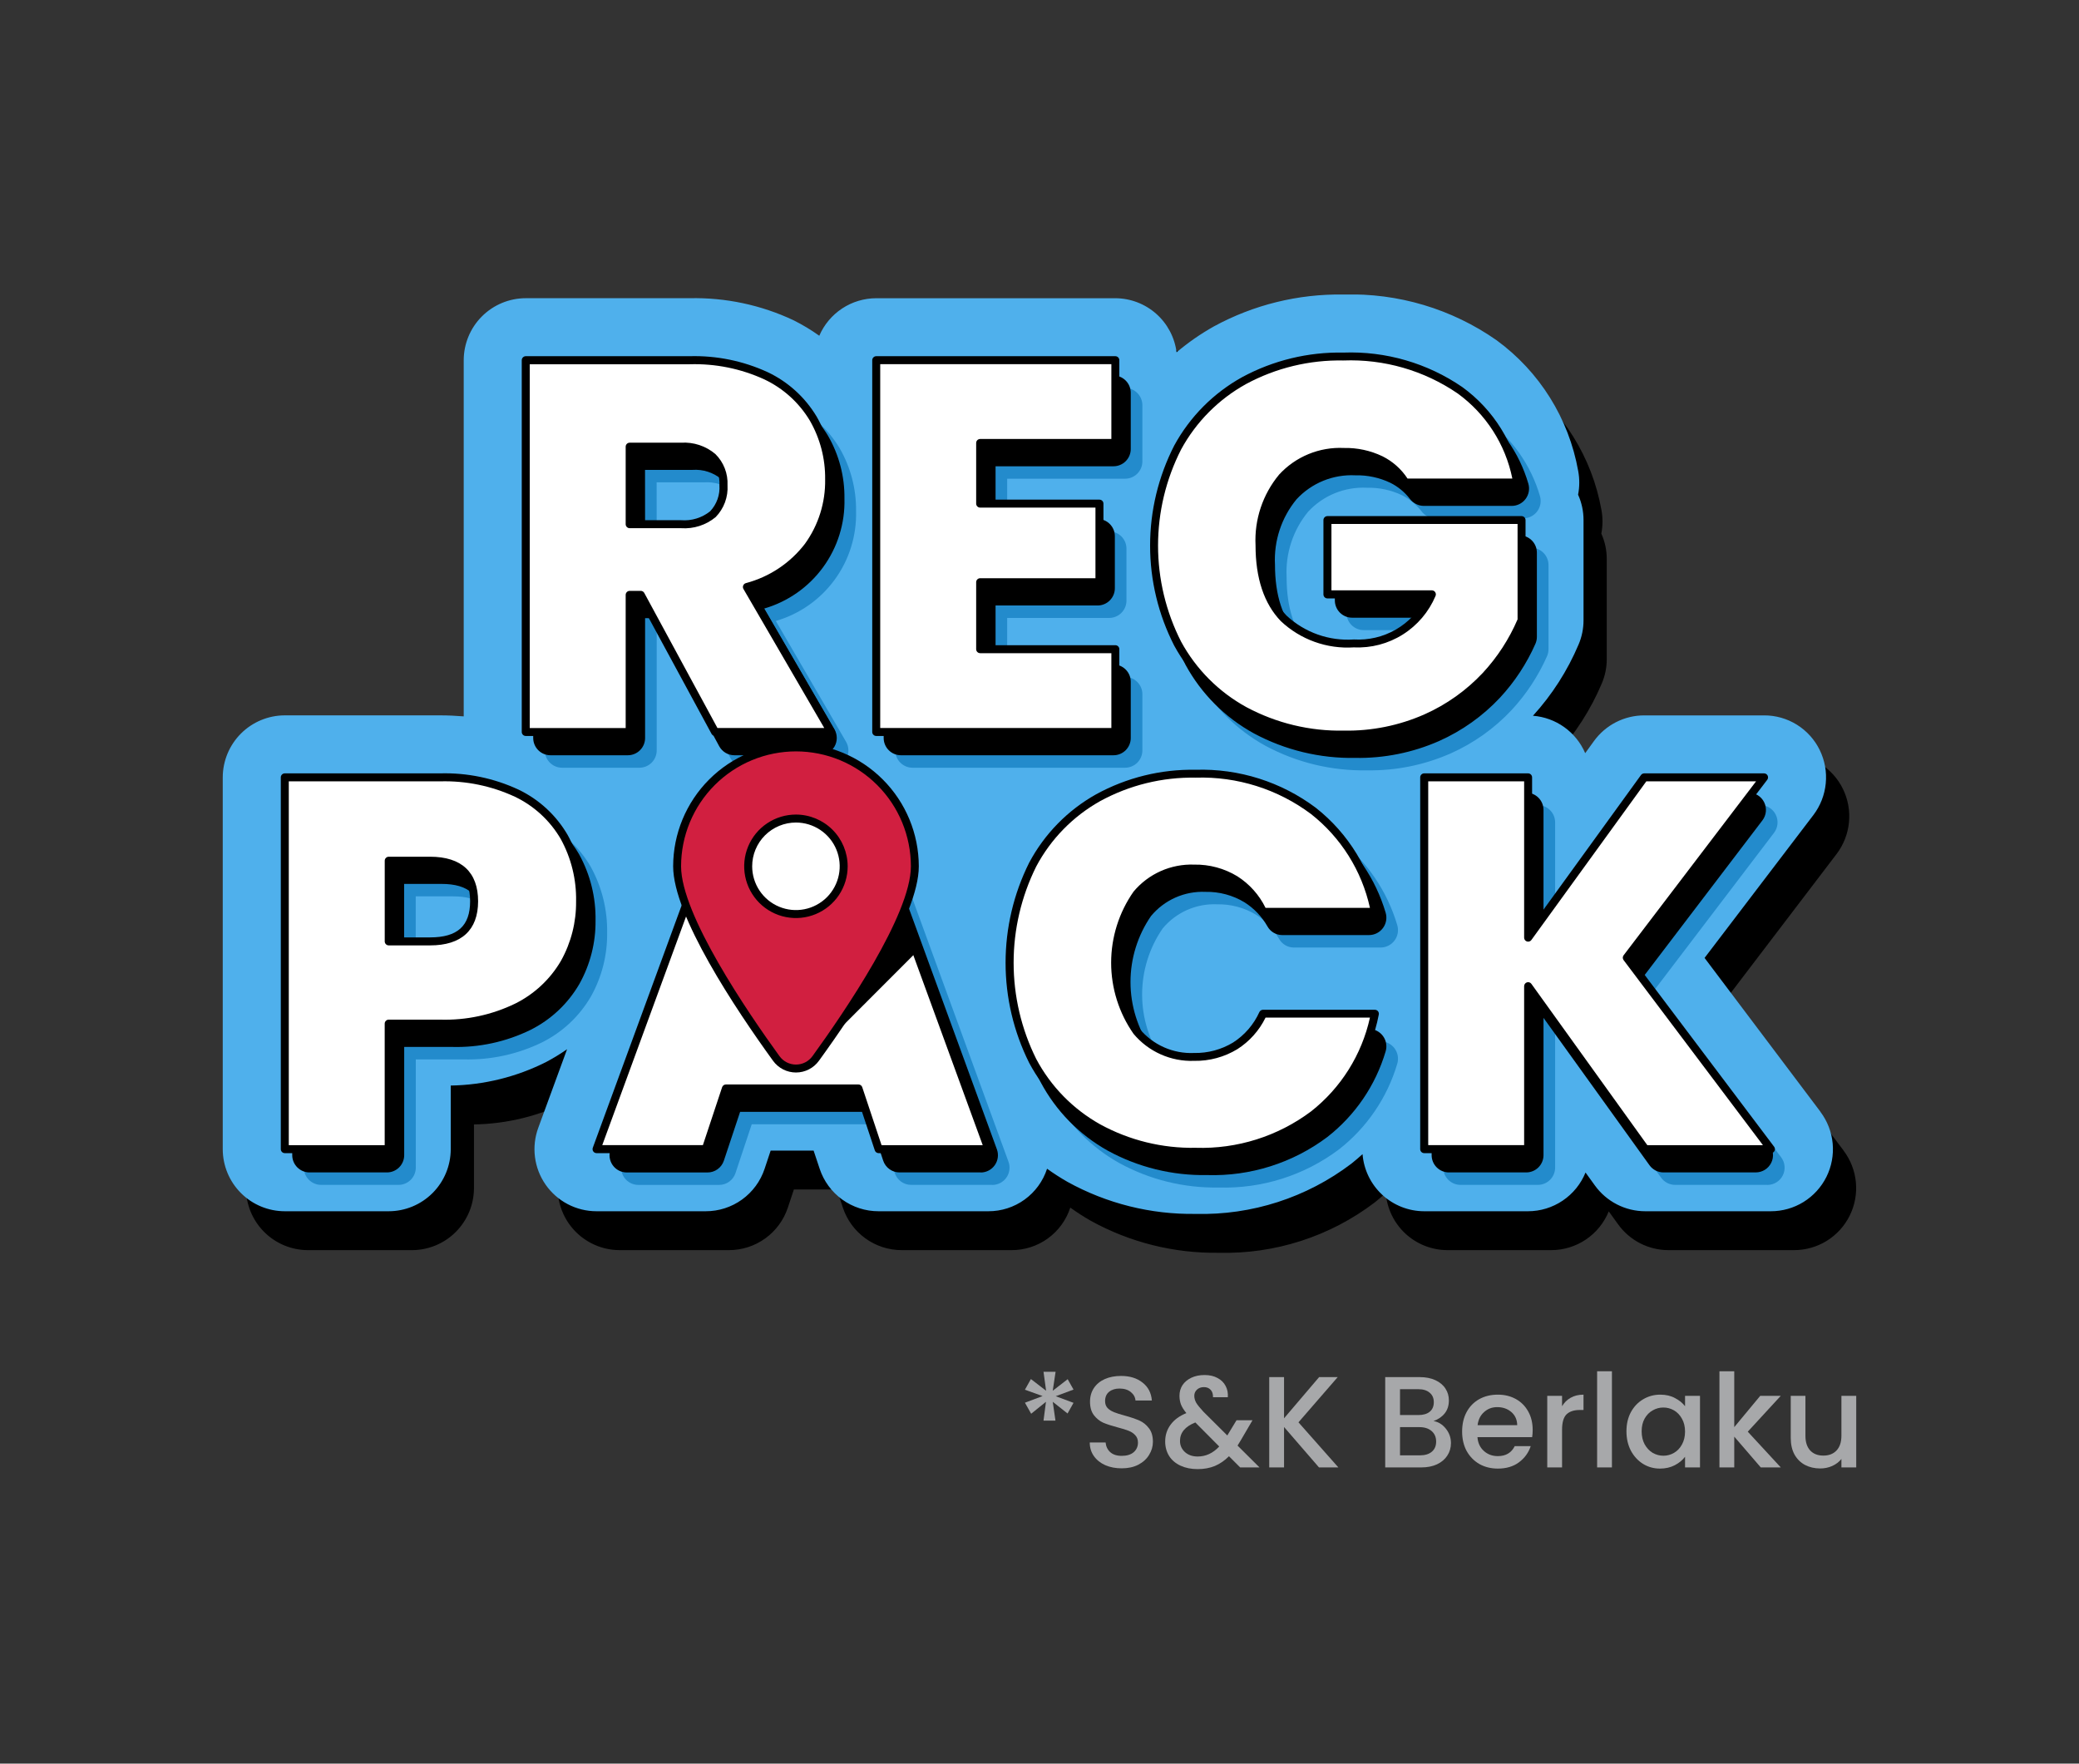 <svg width="224" height="190" viewBox="0 0 224 190" fill="none" xmlns="http://www.w3.org/2000/svg">
<rect x="0" y="0" width="224" height="190" fill="#333333" stroke="none"/>
<g clip-path="url(#clip0_5549_142658)">
<path d="M198.649 123.97L186.158 107.391L197.881 92.004C198.632 91.014 199.094 89.835 199.216 88.598C199.337 87.361 199.113 86.115 198.567 84.998C198.02 83.874 197.167 82.927 196.106 82.267C195.045 81.606 193.819 81.258 192.569 81.263H179.657C178.6 81.264 177.559 81.514 176.618 81.995C175.677 82.475 174.864 83.171 174.244 84.027L173.298 85.333C172.817 84.211 172.038 83.243 171.045 82.532C170.053 81.822 168.885 81.396 167.668 81.302C169.727 79.045 171.388 76.454 172.579 73.641C172.936 72.811 173.119 71.917 173.118 71.014V60.22C173.119 59.277 172.919 58.346 172.532 57.486C172.697 56.644 172.701 55.779 172.544 54.935C171.538 49.282 168.388 44.235 163.751 40.848C158.922 37.468 153.129 35.74 147.238 35.921C142.371 35.845 137.567 37.029 133.292 39.358C131.865 40.156 130.519 41.09 129.272 42.147C129.067 40.541 128.284 39.063 127.07 37.991C125.856 36.919 124.293 36.325 122.674 36.32H96.911C95.605 36.322 94.329 36.706 93.238 37.424C92.148 38.142 91.292 39.164 90.775 40.364C89.896 39.735 88.97 39.177 88.004 38.695C84.504 37.046 80.67 36.232 76.802 36.318H59.15C57.378 36.32 55.678 37.025 54.425 38.278C53.172 39.531 52.467 41.231 52.465 43.003V81.37C51.636 81.303 50.793 81.261 49.924 81.261H33.186C31.414 81.263 29.715 81.968 28.462 83.221C27.209 84.474 26.504 86.173 26.502 87.945V127.997C26.504 129.769 27.209 131.468 28.462 132.722C29.715 133.975 31.414 134.68 33.186 134.682H44.383C46.155 134.68 47.854 133.975 49.107 132.722C50.36 131.468 51.065 129.769 51.067 127.997V121.14C54.642 121.08 58.158 120.212 61.349 118.6C62.128 118.189 62.88 117.729 63.601 117.224L60.504 125.674C60.13 126.685 60.005 127.771 60.142 128.84C60.278 129.909 60.671 130.929 61.286 131.814C61.902 132.699 62.723 133.422 63.678 133.921C64.633 134.42 65.695 134.681 66.773 134.681H78.541C79.945 134.682 81.314 134.24 82.453 133.418C83.592 132.597 84.443 131.437 84.885 130.104L85.536 128.147H90.164L90.817 130.109C91.26 131.441 92.11 132.599 93.249 133.42C94.387 134.241 95.755 134.682 97.159 134.681H108.985C110.39 134.687 111.76 134.246 112.898 133.423C114.036 132.599 114.883 131.436 115.318 130.1C116.026 130.608 116.759 131.08 117.516 131.514C121.738 133.848 126.497 135.038 131.321 134.965C137.371 135.121 143.293 133.21 148.111 129.548C148.529 129.223 148.918 128.874 149.309 128.527C149.44 130.198 150.195 131.759 151.423 132.899C152.651 134.039 154.264 134.675 155.94 134.681H167.135C168.466 134.68 169.767 134.282 170.871 133.539C171.974 132.795 172.832 131.739 173.333 130.506L174.334 131.891C174.953 132.754 175.769 133.457 176.713 133.942C177.658 134.427 178.704 134.68 179.766 134.681H193.304C194.547 134.681 195.765 134.335 196.822 133.681C197.879 133.027 198.733 132.091 199.287 130.979C199.842 129.867 200.076 128.622 199.962 127.384C199.848 126.146 199.392 124.965 198.644 123.972L198.649 123.97Z" fill="black"/>
<path d="M196.147 119.778L183.657 103.2L195.379 87.812C196.131 86.823 196.593 85.644 196.714 84.406C196.836 83.169 196.611 81.923 196.066 80.806C195.518 79.682 194.665 78.736 193.604 78.075C192.543 77.414 191.317 77.066 190.067 77.071H177.155C176.098 77.071 175.057 77.322 174.116 77.802C173.175 78.282 172.362 78.979 171.742 79.834L170.796 81.14C170.315 80.019 169.536 79.051 168.543 78.34C167.551 77.63 166.383 77.205 165.166 77.111C167.225 74.853 168.885 72.263 170.077 69.45C170.434 68.62 170.617 67.726 170.616 66.822V56.028C170.617 55.086 170.418 54.154 170.03 53.295C170.195 52.453 170.199 51.587 170.042 50.743C169.036 45.09 165.886 40.043 161.249 36.656C156.42 33.276 150.628 31.548 144.736 31.73C139.869 31.654 135.065 32.837 130.79 35.165C129.364 35.964 128.017 36.898 126.77 37.955C126.564 36.348 125.782 34.871 124.568 33.799C123.354 32.727 121.791 32.134 120.172 32.129H94.409C93.104 32.131 91.827 32.514 90.737 33.232C89.647 33.951 88.79 34.972 88.273 36.171C87.394 35.543 86.468 34.986 85.502 34.503C82.002 32.855 78.168 32.041 74.3 32.126H56.648C54.876 32.128 53.177 32.833 51.923 34.086C50.67 35.339 49.965 37.038 49.963 38.81V77.178C49.135 77.111 48.291 77.068 47.422 77.068H30.684C28.912 77.071 27.213 77.776 25.96 79.029C24.707 80.282 24.002 81.981 24 83.754V123.808C24.002 125.58 24.707 127.279 25.96 128.532C27.213 129.785 28.912 130.49 30.684 130.492H41.881C43.653 130.49 45.352 129.785 46.605 128.532C47.858 127.279 48.563 125.58 48.565 123.808V116.95C52.14 116.891 55.656 116.023 58.847 114.412C59.626 114 60.378 113.54 61.099 113.035L58.002 121.485C57.628 122.496 57.504 123.582 57.64 124.651C57.776 125.72 58.169 126.741 58.785 127.625C59.4 128.51 60.221 129.233 61.176 129.732C62.131 130.231 63.193 130.492 64.271 130.492H76.039C77.444 130.494 78.813 130.052 79.952 129.23C81.091 128.408 81.942 127.248 82.383 125.915L83.034 123.959H87.662L88.316 125.921C88.758 127.253 89.609 128.412 90.747 129.232C91.885 130.053 93.254 130.494 94.657 130.492H106.483C107.888 130.498 109.258 130.058 110.396 129.234C111.534 128.411 112.381 127.248 112.816 125.912C113.524 126.42 114.257 126.892 115.014 127.325C119.236 129.66 123.995 130.85 128.819 130.778C134.869 130.933 140.791 129.023 145.609 125.361C146.027 125.035 146.416 124.686 146.807 124.34C146.938 126.01 147.693 127.571 148.921 128.711C150.15 129.851 151.762 130.487 153.438 130.492H164.633C165.964 130.491 167.265 130.094 168.368 129.35C169.472 128.607 170.33 127.552 170.831 126.319L171.832 127.704C172.451 128.566 173.267 129.268 174.212 129.753C175.156 130.238 176.202 130.491 177.264 130.492H190.802C192.045 130.493 193.264 130.146 194.321 129.493C195.377 128.839 196.231 127.903 196.786 126.791C197.34 125.679 197.574 124.434 197.46 123.196C197.346 121.959 196.89 120.777 196.142 119.785L196.147 119.778Z" fill="#4FB0EC"/>
<path d="M80.376 82.277C80.12 82.275 79.868 82.205 79.648 82.073C79.427 81.941 79.247 81.752 79.125 81.526L71.531 67.503H70.332V80.844C70.332 81.032 70.295 81.218 70.223 81.392C70.151 81.565 70.046 81.723 69.913 81.856C69.78 81.989 69.623 82.094 69.449 82.166C69.276 82.237 69.09 82.274 68.902 82.274H60.566C60.187 82.274 59.823 82.123 59.555 81.855C59.287 81.587 59.136 81.223 59.136 80.844V42.224H76.787C79.622 42.139 82.439 42.713 85.015 43.899C87.128 44.895 88.897 46.497 90.098 48.501C91.252 50.493 91.844 52.761 91.812 55.063C91.861 57.639 91.071 60.161 89.56 62.249C87.914 64.412 85.591 65.963 82.962 66.654L90.796 80.129C90.923 80.346 90.99 80.593 90.99 80.844C90.991 81.095 90.925 81.343 90.8 81.561C90.675 81.778 90.494 81.959 90.276 82.085C90.058 82.211 89.811 82.277 89.56 82.277H80.376ZM70.325 59.893H75.868C77.107 59.988 78.335 59.601 79.295 58.812C79.694 58.4 80.002 57.909 80.199 57.37C80.396 56.831 80.477 56.257 80.438 55.685C80.467 55.124 80.379 54.564 80.177 54.04C79.975 53.517 79.665 53.041 79.267 52.646C78.32 51.85 77.101 51.453 75.868 51.539H70.325V59.893Z" fill="#238BCC"/>
<path d="M89.55 82.71H80.376C80.041 82.71 79.712 82.619 79.424 82.448C79.135 82.276 78.899 82.03 78.74 81.735L71.269 67.937H70.756V80.85C70.755 81.343 70.559 81.816 70.21 82.164C69.862 82.513 69.389 82.709 68.897 82.71H60.56C60.067 82.709 59.594 82.513 59.246 82.164C58.897 81.816 58.701 81.343 58.701 80.85V42.222C58.701 42.109 58.746 42 58.827 41.919C58.907 41.839 59.016 41.794 59.13 41.793H76.782C79.683 41.712 82.564 42.301 85.2 43.515C87.386 44.55 89.218 46.21 90.463 48.284C91.653 50.343 92.266 52.685 92.236 55.063C92.305 57.714 91.495 60.313 89.931 62.454C88.367 64.596 86.138 66.159 83.592 66.9L91.156 79.911C91.322 80.194 91.41 80.515 91.411 80.842C91.412 81.17 91.327 81.492 91.164 81.776C91.001 82.06 90.766 82.296 90.483 82.46C90.199 82.624 89.877 82.71 89.55 82.71ZM70.326 67.072H71.525C71.602 67.072 71.677 67.093 71.743 67.132C71.809 67.172 71.864 67.228 71.9 67.296L79.493 81.322C79.578 81.48 79.705 81.612 79.859 81.704C80.013 81.796 80.189 81.846 80.368 81.846H89.542C89.718 81.846 89.89 81.799 90.041 81.711C90.193 81.623 90.319 81.496 90.406 81.344C90.494 81.192 90.54 81.02 90.54 80.845C90.54 80.669 90.493 80.497 90.406 80.345L82.572 66.87C82.539 66.814 82.52 66.751 82.515 66.686C82.51 66.621 82.52 66.555 82.544 66.495C82.568 66.435 82.605 66.381 82.653 66.338C82.701 66.294 82.758 66.263 82.821 66.245C85.357 65.575 87.599 64.082 89.195 61.999C90.653 59.983 91.419 57.549 91.378 55.062C91.406 52.837 90.834 50.645 89.721 48.718C88.561 46.788 86.855 45.245 84.818 44.283C82.3 43.131 79.551 42.574 76.783 42.657H59.56V80.852C59.56 81.117 59.666 81.372 59.853 81.559C60.041 81.747 60.295 81.853 60.561 81.853H68.898C69.163 81.853 69.418 81.747 69.606 81.559C69.793 81.372 69.899 81.117 69.899 80.852V67.504C69.898 67.448 69.909 67.392 69.93 67.34C69.952 67.287 69.983 67.24 70.023 67.2C70.063 67.159 70.11 67.127 70.162 67.105C70.214 67.083 70.27 67.072 70.326 67.072ZM75.867 60.316H70.326C70.213 60.316 70.103 60.271 70.023 60.191C69.942 60.11 69.897 60.001 69.896 59.887V51.535C69.896 51.421 69.942 51.312 70.022 51.231C70.103 51.15 70.212 51.105 70.326 51.105H75.865C77.208 51.019 78.533 51.457 79.559 52.328C80 52.764 80.344 53.288 80.569 53.866C80.794 54.443 80.895 55.062 80.865 55.681C80.904 56.311 80.811 56.943 80.591 57.535C80.371 58.127 80.03 58.667 79.589 59.119C78.549 59.985 77.215 60.416 75.865 60.322L75.867 60.316ZM70.756 59.457H75.865C76.992 59.545 78.111 59.201 78.992 58.493C79.347 58.12 79.619 57.678 79.793 57.193C79.966 56.709 80.037 56.194 80.001 55.681C80.031 55.179 79.954 54.676 79.775 54.206C79.597 53.736 79.32 53.309 78.964 52.954C78.095 52.237 76.983 51.883 75.86 51.964H70.748L70.756 59.457Z" fill="#238BCC"/>
<path d="M108.087 51.142V57.676H119.51C119.89 57.676 120.253 57.827 120.522 58.095C120.79 58.364 120.94 58.727 120.94 59.106V64.712C120.94 65.091 120.79 65.455 120.522 65.723C120.253 65.992 119.89 66.142 119.51 66.142H108.087V73.357H121.223C121.411 73.357 121.597 73.394 121.77 73.466C121.944 73.538 122.101 73.643 122.234 73.776C122.366 73.909 122.472 74.066 122.543 74.24C122.615 74.413 122.652 74.599 122.652 74.787V80.847C122.652 81.034 122.615 81.221 122.543 81.394C122.472 81.567 122.366 81.725 122.234 81.858C122.101 81.991 121.944 82.096 121.77 82.168C121.597 82.24 121.411 82.277 121.223 82.277H98.32C98.133 82.277 97.947 82.24 97.773 82.168C97.6 82.096 97.442 81.991 97.31 81.858C97.177 81.725 97.072 81.567 97 81.394C96.928 81.221 96.892 81.034 96.892 80.847V42.224H121.226C121.605 42.224 121.968 42.374 122.236 42.642C122.504 42.91 122.654 43.273 122.654 43.652V49.714C122.654 50.093 122.504 50.456 122.236 50.724C121.968 50.992 121.605 51.142 121.226 51.142H108.087Z" fill="#238BCC"/>
<path d="M121.225 82.71H98.32C97.827 82.709 97.355 82.513 97.006 82.164C96.658 81.816 96.462 81.343 96.461 80.85V42.222C96.461 42.108 96.507 41.999 96.587 41.919C96.668 41.839 96.777 41.793 96.891 41.793H121.225C121.718 41.794 122.19 41.99 122.539 42.339C122.887 42.687 123.083 43.16 123.084 43.652V49.714C123.083 50.206 122.887 50.679 122.539 51.027C122.19 51.376 121.718 51.572 121.225 51.573H108.517V57.246H119.511C120.004 57.247 120.477 57.443 120.825 57.792C121.174 58.141 121.37 58.613 121.37 59.106V64.712C121.37 65.205 121.173 65.677 120.825 66.026C120.476 66.374 120.004 66.571 119.511 66.571H108.517V72.927H121.225C121.718 72.927 122.191 73.123 122.539 73.472C122.888 73.821 123.084 74.294 123.084 74.787V80.848C123.084 81.341 122.888 81.814 122.54 82.163C122.191 82.512 121.718 82.709 121.225 82.71ZM97.322 42.655V80.85C97.322 80.982 97.347 81.112 97.398 81.234C97.448 81.355 97.522 81.465 97.615 81.558C97.708 81.651 97.818 81.725 97.939 81.775C98.061 81.825 98.191 81.851 98.323 81.851H121.228C121.359 81.851 121.489 81.825 121.611 81.775C121.732 81.725 121.842 81.651 121.935 81.558C122.028 81.465 122.102 81.355 122.152 81.234C122.203 81.112 122.228 80.982 122.228 80.85V74.789C122.228 74.658 122.203 74.528 122.152 74.406C122.102 74.285 122.028 74.174 121.935 74.082C121.842 73.989 121.732 73.915 121.611 73.865C121.489 73.814 121.359 73.788 121.228 73.788H108.092C107.978 73.788 107.868 73.743 107.788 73.662C107.707 73.581 107.662 73.472 107.661 73.358V66.143C107.662 66.029 107.707 65.92 107.788 65.839C107.868 65.759 107.978 65.713 108.092 65.713H119.516C119.782 65.713 120.036 65.608 120.224 65.42C120.412 65.232 120.517 64.978 120.517 64.712V59.106C120.517 58.975 120.491 58.845 120.441 58.723C120.391 58.602 120.317 58.492 120.224 58.399C120.131 58.306 120.021 58.232 119.899 58.182C119.778 58.131 119.648 58.105 119.516 58.105H108.092C107.978 58.105 107.868 58.06 107.788 57.979C107.707 57.898 107.662 57.789 107.661 57.675V51.141C107.662 51.027 107.707 50.918 107.788 50.837C107.869 50.757 107.978 50.712 108.092 50.712H121.228C121.359 50.712 121.489 50.686 121.611 50.636C121.732 50.585 121.842 50.512 121.935 50.419C122.028 50.326 122.102 50.215 122.152 50.094C122.203 49.973 122.228 49.843 122.228 49.711V43.652C122.228 43.521 122.203 43.391 122.152 43.269C122.102 43.148 122.028 43.038 121.935 42.945C121.842 42.852 121.732 42.778 121.611 42.728C121.489 42.677 121.359 42.651 121.228 42.651L97.322 42.655Z" fill="#238BCC"/>
<path d="M154.639 55.404C154.413 55.399 154.191 55.341 153.991 55.236C153.791 55.131 153.618 54.981 153.485 54.798C152.887 54.024 152.122 53.396 151.246 52.961C150.008 52.368 148.648 52.076 147.275 52.109C146.034 52.047 144.794 52.258 143.644 52.73C142.494 53.201 141.461 53.921 140.621 54.837C138.92 56.888 138.052 59.504 138.192 62.165C138.192 65.611 139.058 68.234 140.791 70.033C141.799 70.98 142.991 71.709 144.294 72.174C145.597 72.638 146.982 72.828 148.361 72.731C150.134 72.821 151.892 72.362 153.394 71.417C154.897 70.472 156.071 69.086 156.758 67.45H146.935C146.556 67.45 146.192 67.299 145.924 67.031C145.656 66.763 145.505 66.399 145.505 66.019V59.44H164.984C165.363 59.44 165.727 59.591 165.995 59.859C166.263 60.127 166.414 60.491 166.414 60.87V69.928C166.412 70.131 166.37 70.331 166.289 70.517C165.371 72.606 164.111 74.528 162.562 76.204C160.748 78.145 158.562 79.7 156.134 80.778C153.348 82.012 150.326 82.623 147.279 82.568C143.546 82.643 139.857 81.752 136.569 79.982C133.525 78.32 131.026 75.815 129.371 72.768C127.698 69.495 126.826 65.872 126.826 62.196C126.826 58.521 127.698 54.898 129.371 51.625C131.02 48.584 133.508 46.08 136.539 44.41C139.817 42.639 143.498 41.748 147.223 41.825C151.695 41.649 156.104 42.925 159.791 45.461C162.55 47.444 164.564 50.295 165.512 53.558C165.574 53.772 165.587 53.998 165.547 54.218C165.508 54.438 165.418 54.645 165.284 54.825C165.151 55.004 164.978 55.149 164.778 55.25C164.579 55.35 164.359 55.404 164.136 55.404H154.639Z" fill="#238BCC"/>
<path d="M147.276 82.991C143.47 83.061 139.71 82.153 136.357 80.353C133.245 78.648 130.689 76.086 128.991 72.972C127.284 69.636 126.395 65.943 126.395 62.197C126.395 58.451 127.284 54.758 128.991 51.422C130.683 48.314 133.228 45.753 136.325 44.041C139.669 42.238 143.421 41.328 147.219 41.4C151.782 41.23 156.278 42.535 160.041 45.121C162.873 47.162 164.942 50.09 165.921 53.44C166.003 53.719 166.019 54.013 165.968 54.299C165.917 54.585 165.8 54.856 165.626 55.089C165.452 55.321 165.226 55.511 164.967 55.641C164.707 55.771 164.42 55.84 164.13 55.84H154.639C154.348 55.835 154.061 55.762 153.802 55.628C153.543 55.493 153.319 55.301 153.147 55.066C152.586 54.344 151.871 53.758 151.054 53.35C149.875 52.79 148.582 52.514 147.277 52.546C146.097 52.487 144.918 52.687 143.824 53.133C142.73 53.58 141.747 54.26 140.944 55.128C139.318 57.103 138.49 59.616 138.624 62.171C138.624 65.487 139.458 68.034 141.103 69.741C142.072 70.643 143.217 71.336 144.465 71.778C145.713 72.219 147.038 72.399 148.359 72.307C149.933 72.399 151.5 72.03 152.867 71.244C154.234 70.459 155.341 69.291 156.054 67.885H146.933C146.44 67.884 145.968 67.688 145.619 67.34C145.271 66.991 145.075 66.519 145.074 66.026V59.44C145.074 59.326 145.119 59.217 145.2 59.136C145.28 59.056 145.389 59.01 145.503 59.01H164.983C165.476 59.011 165.949 59.207 166.297 59.556C166.646 59.904 166.842 60.377 166.842 60.87V69.928C166.843 70.189 166.79 70.447 166.687 70.687C165.746 72.819 164.457 74.78 162.874 76.489C161.02 78.471 158.787 80.061 156.308 81.165C153.465 82.42 150.383 83.043 147.276 82.991ZM147.219 42.255C143.569 42.184 139.961 43.055 136.746 44.785C133.787 46.419 131.357 48.863 129.74 51.831C128.104 55.04 127.25 58.591 127.25 62.193C127.25 65.795 128.104 69.346 129.74 72.555C131.361 75.528 133.801 77.973 136.771 79.599C139.996 81.329 143.612 82.201 147.272 82.132C150.257 82.183 153.217 81.585 155.948 80.38C158.322 79.325 160.461 77.804 162.237 75.908C163.756 74.268 164.993 72.388 165.896 70.343C165.952 70.211 165.981 70.069 165.98 69.925V60.868C165.98 60.602 165.874 60.348 165.687 60.16C165.499 59.972 165.245 59.867 164.979 59.867H145.936V66.018C145.936 66.284 146.041 66.538 146.229 66.726C146.417 66.914 146.671 67.019 146.937 67.019H156.76C156.832 67.019 156.903 67.038 156.967 67.073C157.03 67.108 157.084 67.159 157.122 67.22C157.161 67.281 157.184 67.351 157.189 67.423C157.193 67.495 157.18 67.568 157.149 67.633C156.426 69.343 155.196 70.79 153.625 71.778C152.054 72.767 150.217 73.25 148.363 73.162C146.925 73.257 145.483 73.055 144.127 72.568C142.771 72.081 141.53 71.319 140.481 70.331C138.675 68.454 137.76 65.712 137.76 62.165C137.624 59.399 138.529 56.682 140.297 54.55C141.179 53.589 142.26 52.833 143.466 52.336C144.671 51.839 145.971 51.612 147.273 51.673C148.713 51.64 150.14 51.948 151.438 52.571C152.37 53.036 153.185 53.705 153.824 54.528C153.916 54.658 154.037 54.766 154.178 54.842C154.319 54.919 154.475 54.962 154.636 54.968H164.126C164.283 54.968 164.438 54.931 164.579 54.861C164.719 54.79 164.841 54.687 164.934 54.56C165.029 54.436 165.092 54.291 165.12 54.137C165.148 53.983 165.138 53.825 165.093 53.676C164.168 50.505 162.21 47.734 159.531 45.803C155.914 43.329 151.598 42.085 147.219 42.255Z" fill="#238BCC"/>
<path d="M63.3 107.136C62.109 109.189 60.342 110.849 58.217 111.909C55.633 113.173 52.779 113.787 49.904 113.698H44.362V125.79C44.362 125.978 44.325 126.164 44.254 126.337C44.182 126.511 44.077 126.668 43.944 126.801C43.811 126.934 43.654 127.039 43.48 127.111C43.307 127.183 43.121 127.22 42.933 127.22H34.596C34.217 127.22 33.853 127.069 33.585 126.801C33.317 126.533 33.166 126.169 33.166 125.79V87.166H49.904C52.752 87.083 55.579 87.667 58.161 88.871C60.302 89.891 62.084 91.535 63.274 93.586C64.444 95.705 65.036 98.096 64.988 100.517C65.015 102.833 64.433 105.115 63.3 107.136ZM53.561 100.517C53.561 97.598 51.98 96.138 48.819 96.138H44.362V104.83H48.819C51.98 104.834 53.56 103.396 53.561 100.517Z" fill="#238BCC"/>
<path d="M42.933 127.65H34.596C34.103 127.65 33.63 127.453 33.282 127.105C32.933 126.756 32.737 126.283 32.737 125.79V87.166C32.737 87.052 32.782 86.943 32.863 86.863C32.943 86.782 33.052 86.737 33.166 86.737H49.904C52.817 86.657 55.71 87.256 58.352 88.488C60.566 89.55 62.411 91.253 63.646 93.376C64.85 95.561 65.461 98.024 65.416 100.519C65.44 102.909 64.84 105.264 63.673 107.35C62.44 109.473 60.614 111.19 58.419 112.29C55.775 113.584 52.855 114.216 49.912 114.13H44.8V125.793C44.8 126.037 44.751 126.279 44.657 126.505C44.563 126.731 44.425 126.936 44.252 127.109C44.078 127.281 43.873 127.418 43.646 127.511C43.42 127.604 43.177 127.651 42.933 127.65ZM33.596 87.596V125.79C33.596 125.922 33.622 126.052 33.672 126.173C33.723 126.294 33.797 126.405 33.889 126.498C33.982 126.591 34.093 126.664 34.214 126.715C34.336 126.765 34.466 126.791 34.597 126.791H42.934C43.199 126.791 43.454 126.685 43.642 126.498C43.829 126.31 43.935 126.056 43.935 125.79V113.698C43.935 113.584 43.981 113.475 44.061 113.394C44.142 113.314 44.251 113.269 44.365 113.269H49.906C52.711 113.354 55.495 112.757 58.019 111.528C60.068 110.504 61.775 108.904 62.928 106.925C64.019 104.967 64.58 102.758 64.554 100.517C64.599 98.171 64.028 95.854 62.897 93.799C61.746 91.823 60.028 90.24 57.965 89.254C55.442 88.084 52.682 87.516 49.902 87.596H33.596ZM48.819 105.259H44.363C44.248 105.259 44.139 105.214 44.058 105.133C43.978 105.053 43.932 104.943 43.932 104.829V96.137C43.933 96.023 43.978 95.914 44.059 95.833C44.139 95.752 44.249 95.707 44.363 95.707H48.819C52.197 95.707 53.991 97.368 53.991 100.51C53.991 103.624 52.202 105.266 48.819 105.266V105.259ZM44.792 104.4H48.819C51.761 104.4 53.13 103.164 53.13 100.51C53.13 97.821 51.761 96.567 48.819 96.567H44.792V104.4Z" fill="#238BCC"/>
<path d="M94.976 120.686H80.694L78.85 126.24C78.756 126.526 78.574 126.774 78.33 126.95C78.087 127.126 77.794 127.22 77.493 127.22H68.803C68.573 127.22 68.346 127.165 68.142 127.058C67.938 126.952 67.763 126.798 67.631 126.609C67.499 126.421 67.415 126.203 67.385 125.975C67.356 125.746 67.382 125.514 67.461 125.298L81.438 87.166H94.348L108.267 125.3C108.346 125.516 108.372 125.748 108.342 125.976C108.313 126.204 108.228 126.421 108.097 126.61C107.965 126.798 107.79 126.952 107.585 127.058C107.381 127.165 107.155 127.22 106.925 127.22H98.168C97.867 127.22 97.575 127.126 97.331 126.95C97.088 126.774 96.906 126.527 96.811 126.242L94.976 120.686ZM92.178 112.165L87.835 99.211L83.552 112.165H92.178Z" fill="#238BCC"/>
<path d="M106.929 127.65H98.172C97.781 127.651 97.4 127.528 97.084 127.299C96.767 127.07 96.531 126.747 96.408 126.376L94.657 121.121H80.996L79.244 126.382C79.121 126.753 78.885 127.076 78.568 127.304C78.251 127.533 77.87 127.656 77.479 127.655H68.789C68.489 127.656 68.194 127.585 67.927 127.446C67.661 127.308 67.432 127.108 67.26 126.862C67.088 126.616 66.978 126.332 66.939 126.035C66.9 125.737 66.934 125.435 67.038 125.153L81.016 87.021C81.046 86.938 81.1 86.866 81.172 86.816C81.245 86.766 81.33 86.739 81.418 86.739H94.33C94.418 86.739 94.504 86.766 94.576 86.817C94.649 86.867 94.704 86.938 94.734 87.021L108.658 125.156C108.762 125.437 108.795 125.74 108.756 126.037C108.718 126.335 108.607 126.618 108.435 126.864C108.264 127.11 108.035 127.31 107.769 127.448C107.502 127.587 107.207 127.658 106.907 127.658L106.929 127.65ZM80.695 120.255H94.977C95.067 120.256 95.156 120.284 95.229 120.337C95.302 120.39 95.356 120.465 95.385 120.551L97.23 126.105C97.296 126.304 97.424 126.478 97.594 126.6C97.764 126.723 97.969 126.789 98.178 126.79H106.936C107.096 126.789 107.254 126.75 107.397 126.676C107.539 126.602 107.662 126.495 107.754 126.363C107.846 126.232 107.905 126.08 107.926 125.921C107.947 125.761 107.93 125.6 107.875 125.449L94.054 87.596H81.745L67.859 125.446C67.803 125.597 67.785 125.759 67.806 125.919C67.827 126.078 67.886 126.231 67.979 126.362C68.071 126.494 68.193 126.602 68.336 126.676C68.479 126.751 68.637 126.79 68.798 126.79H77.491C77.701 126.79 77.906 126.724 78.077 126.601C78.247 126.478 78.374 126.305 78.441 126.105L80.285 120.551C80.314 120.465 80.368 120.39 80.442 120.337C80.516 120.284 80.605 120.255 80.695 120.255ZM92.177 112.594H83.545C83.477 112.595 83.41 112.579 83.349 112.548C83.288 112.517 83.236 112.472 83.196 112.417C83.156 112.362 83.13 112.298 83.12 112.231C83.11 112.163 83.116 112.095 83.137 112.03L87.421 99.077C87.449 98.991 87.504 98.916 87.577 98.863C87.65 98.81 87.738 98.781 87.829 98.78C87.919 98.781 88.007 98.809 88.08 98.862C88.153 98.915 88.208 98.989 88.237 99.074L92.578 112.027C92.6 112.092 92.606 112.161 92.596 112.228C92.586 112.296 92.56 112.36 92.52 112.415C92.481 112.47 92.429 112.514 92.37 112.545C92.31 112.576 92.244 112.593 92.177 112.594ZM84.146 111.735H91.581L87.839 100.572L84.146 111.735Z" fill="#238BCC"/>
<path d="M115.563 93.765C116.089 93.085 116.676 92.453 117.314 91.877C121.017 88.776 125.641 86.986 130.467 86.787C135.293 86.587 140.049 87.989 143.995 90.774C146.935 93.059 149.082 96.209 150.134 99.781C150.201 99.997 150.216 100.225 150.178 100.447C150.14 100.67 150.051 100.88 149.917 101.062C149.783 101.243 149.608 101.391 149.407 101.493C149.206 101.594 148.983 101.647 148.758 101.648H139.385C139.138 101.643 138.896 101.574 138.684 101.446C138.472 101.319 138.297 101.137 138.178 100.921C137.544 99.808 136.647 98.868 135.564 98.183C134.232 97.373 132.696 96.959 131.137 96.99C129.962 96.943 128.792 97.167 127.717 97.644C126.642 98.122 125.692 98.839 124.938 99.742C123.431 101.91 122.624 104.487 122.624 107.128C122.624 109.768 123.431 112.345 124.938 114.513C125.692 115.416 126.642 116.134 127.717 116.611C128.792 117.088 129.962 117.312 131.137 117.265C132.696 117.296 134.232 116.882 135.564 116.072C136.88 115.233 137.924 114.029 138.567 112.607H148.763C148.988 112.607 149.211 112.66 149.412 112.762C149.614 112.863 149.788 113.011 149.922 113.193C150.056 113.374 150.145 113.585 150.183 113.807C150.221 114.029 150.206 114.258 150.139 114.473C149.087 118.045 146.94 121.196 144 123.481C140.353 126.222 135.878 127.635 131.317 127.484C127.648 127.556 124.025 126.665 120.809 124.898C117.81 123.224 115.36 120.718 113.753 117.683C112.053 114.414 111.199 110.771 111.268 107.087C111.147 102.288 112.662 97.59 115.563 93.765Z" fill="#238BCC"/>
<path d="M131.31 127.934C127.567 128.003 123.87 127.093 120.586 125.293C117.52 123.577 115.013 121.015 113.364 117.912C111.634 114.579 110.763 110.868 110.828 107.113C110.713 102.212 112.262 97.415 115.223 93.507C115.765 92.805 116.367 92.153 117.025 91.558C120.802 88.388 125.522 86.559 130.449 86.355C135.376 86.152 140.231 87.585 144.257 90.432C147.263 92.776 149.461 96.002 150.544 99.657C150.629 99.937 150.647 100.232 150.598 100.52C150.549 100.808 150.433 101.081 150.26 101.316C150.087 101.551 149.861 101.743 149.601 101.876C149.341 102.008 149.053 102.079 148.761 102.08H139.388C139.065 102.077 138.749 101.988 138.472 101.823C138.194 101.658 137.966 101.422 137.809 101.14C137.21 100.088 136.362 99.199 135.34 98.55C134.074 97.785 132.618 97.395 131.14 97.424C130.027 97.375 128.917 97.585 127.899 98.036C126.88 98.488 125.98 99.17 125.269 100.028C123.828 102.118 123.057 104.598 123.057 107.137C123.057 109.676 123.828 112.155 125.269 114.246C125.98 115.103 126.88 115.784 127.899 116.236C128.918 116.687 130.027 116.897 131.14 116.848C132.618 116.877 134.074 116.486 135.34 115.722C136.583 114.924 137.568 113.783 138.177 112.437C138.211 112.362 138.266 112.299 138.334 112.255C138.403 112.211 138.483 112.187 138.565 112.186H148.761C149.053 112.188 149.341 112.258 149.601 112.391C149.862 112.524 150.087 112.716 150.261 112.951C150.434 113.187 150.55 113.459 150.599 113.747C150.648 114.036 150.629 114.331 150.544 114.611C149.461 118.266 147.263 121.492 144.257 123.836C140.532 126.632 135.966 128.077 131.31 127.934ZM115.902 94.031C113.06 97.79 111.574 102.401 111.688 107.112C111.622 110.725 112.459 114.296 114.121 117.504C115.693 120.465 118.085 122.911 121.009 124.549C124.164 126.275 127.715 127.147 131.31 127.079C135.774 127.22 140.153 125.839 143.728 123.163C146.594 120.927 148.69 117.85 149.72 114.363C149.766 114.212 149.777 114.053 149.75 113.897C149.724 113.742 149.662 113.594 149.568 113.467C149.475 113.34 149.353 113.236 149.213 113.164C149.073 113.093 148.917 113.055 148.76 113.053H138.831C138.149 114.444 137.097 115.619 135.79 116.45C134.388 117.299 132.774 117.732 131.135 117.701C129.897 117.745 128.665 117.506 127.534 117.002C126.402 116.497 125.401 115.741 124.606 114.791C123.034 112.545 122.191 109.871 122.191 107.13C122.191 104.389 123.034 101.714 124.606 99.468C125.401 98.518 126.402 97.762 127.534 97.257C128.665 96.753 129.897 96.514 131.135 96.558C132.775 96.531 134.389 96.97 135.79 97.823C136.929 98.546 137.874 99.537 138.542 100.708C138.624 100.86 138.744 100.988 138.891 101.079C139.037 101.169 139.206 101.219 139.378 101.224H148.751C148.908 101.222 149.064 101.184 149.204 101.112C149.344 101.04 149.466 100.936 149.559 100.809C149.652 100.682 149.715 100.535 149.741 100.379C149.768 100.224 149.757 100.065 149.712 99.914C148.681 96.427 146.585 93.35 143.719 91.114C139.853 88.391 135.196 87.021 130.471 87.216C125.747 87.412 121.219 89.163 117.591 92.196C116.972 92.755 116.404 93.368 115.894 94.028L115.902 94.031Z" fill="#238BCC"/>
<path d="M179.325 126.621L167.128 109.66V125.786C167.128 126.166 166.977 126.529 166.709 126.797C166.441 127.066 166.077 127.216 165.698 127.216H157.362C156.983 127.216 156.619 127.066 156.351 126.797C156.083 126.529 155.932 126.166 155.932 125.786V87.166H165.698C166.077 87.166 166.441 87.316 166.709 87.585C166.977 87.853 167.128 88.216 167.128 88.596V104.437L179.638 87.166H189.664C189.93 87.166 190.192 87.24 190.418 87.381C190.645 87.521 190.827 87.722 190.945 87.961C191.064 88.2 191.113 88.467 191.087 88.733C191.062 88.998 190.963 89.251 190.801 89.463L177.753 106.602L191.565 124.936C191.726 125.148 191.823 125.4 191.848 125.665C191.872 125.929 191.822 126.196 191.704 126.434C191.585 126.671 191.403 126.871 191.177 127.011C190.951 127.151 190.69 127.225 190.425 127.225H180.485C180.258 127.224 180.034 127.168 179.832 127.063C179.63 126.958 179.457 126.806 179.325 126.621Z" fill="#238BCC"/>
<path d="M190.423 127.65H180.484C180.189 127.65 179.898 127.579 179.635 127.445C179.373 127.31 179.146 127.114 178.974 126.875L167.556 110.998V125.79C167.555 126.283 167.359 126.756 167.011 127.105C166.662 127.453 166.19 127.65 165.697 127.65H157.36C156.867 127.65 156.394 127.453 156.046 127.105C155.697 126.756 155.501 126.283 155.501 125.79V87.166C155.501 87.052 155.546 86.943 155.627 86.863C155.707 86.782 155.816 86.737 155.93 86.737H165.697C166.189 86.737 166.662 86.933 167.01 87.282C167.359 87.63 167.555 88.103 167.556 88.596V103.108L179.289 86.91C179.329 86.855 179.381 86.811 179.442 86.78C179.502 86.749 179.569 86.733 179.637 86.733H189.663C190.009 86.733 190.348 86.83 190.642 87.013C190.936 87.195 191.174 87.457 191.327 87.767C191.481 88.077 191.545 88.424 191.513 88.769C191.48 89.113 191.352 89.442 191.143 89.718L178.291 106.604L191.908 124.678C192.116 124.954 192.243 125.283 192.274 125.627C192.306 125.971 192.241 126.317 192.087 126.626C191.932 126.936 191.695 127.196 191.401 127.378C191.108 127.56 190.769 127.656 190.423 127.657V127.65ZM167.125 109.231C167.194 109.232 167.261 109.248 167.322 109.279C167.383 109.31 167.435 109.355 167.476 109.41L179.673 126.372C179.766 126.5 179.888 126.605 180.028 126.677C180.169 126.749 180.325 126.787 180.484 126.787H190.423C190.609 126.786 190.79 126.734 190.948 126.636C191.105 126.539 191.233 126.399 191.315 126.233C191.398 126.067 191.433 125.881 191.417 125.697C191.4 125.512 191.332 125.336 191.221 125.187L177.409 106.854C177.352 106.78 177.322 106.689 177.322 106.595C177.322 106.501 177.352 106.41 177.409 106.335L190.457 89.196C190.569 89.048 190.638 88.871 190.656 88.686C190.673 88.501 190.639 88.314 190.556 88.147C190.473 87.981 190.346 87.84 190.188 87.742C190.03 87.644 189.847 87.591 189.661 87.591H179.856L167.471 104.684C167.418 104.758 167.343 104.813 167.256 104.842C167.17 104.87 167.077 104.871 166.99 104.843C166.904 104.815 166.828 104.76 166.775 104.687C166.721 104.613 166.692 104.525 166.692 104.434V88.596C166.692 88.33 166.587 88.076 166.399 87.888C166.212 87.7 165.957 87.595 165.692 87.595H156.355V125.789C156.355 125.92 156.381 126.05 156.431 126.172C156.482 126.293 156.555 126.404 156.648 126.496C156.741 126.589 156.852 126.663 156.973 126.713C157.094 126.764 157.225 126.79 157.356 126.79H165.693C165.824 126.79 165.954 126.764 166.076 126.713C166.197 126.663 166.308 126.589 166.401 126.496C166.494 126.404 166.567 126.293 166.618 126.172C166.668 126.05 166.694 125.92 166.694 125.789V109.663C166.693 109.572 166.722 109.483 166.776 109.41C166.829 109.336 166.905 109.282 166.991 109.254C167.035 109.239 167.08 109.232 167.125 109.231Z" fill="#238BCC"/>
<path d="M79.125 80.937C78.868 80.936 78.617 80.865 78.397 80.733C78.177 80.601 77.996 80.412 77.874 80.186L70.281 66.163H69.081V79.507C69.081 79.695 69.044 79.881 68.972 80.054C68.9 80.228 68.795 80.386 68.662 80.518C68.529 80.651 68.372 80.757 68.198 80.828C68.025 80.9 67.839 80.937 67.651 80.937H59.315C59.127 80.937 58.941 80.9 58.768 80.828C58.594 80.756 58.437 80.651 58.304 80.518C58.171 80.385 58.066 80.228 57.994 80.054C57.922 79.881 57.885 79.695 57.885 79.507V40.884H75.536C78.371 40.8 81.188 41.373 83.764 42.559C85.877 43.556 87.646 45.157 88.847 47.161C90.001 49.154 90.593 51.421 90.561 53.723C90.61 56.299 89.82 58.822 88.309 60.909C86.663 63.072 84.34 64.623 81.711 65.314L89.545 78.789C89.672 79.006 89.739 79.253 89.739 79.504C89.74 79.756 89.674 80.003 89.549 80.221C89.424 80.439 89.243 80.62 89.025 80.745C88.808 80.871 88.561 80.937 88.309 80.937H79.125ZM69.075 58.553H74.617C75.856 58.648 77.084 58.261 78.044 57.472C78.443 57.06 78.751 56.569 78.948 56.03C79.145 55.491 79.226 54.917 79.187 54.345C79.216 53.785 79.128 53.224 78.926 52.7C78.724 52.177 78.414 51.702 78.016 51.306C77.069 50.51 75.85 50.113 74.617 50.199H69.075V58.553Z" fill="black"/>
<path d="M88.299 81.367H79.126C78.79 81.367 78.461 81.277 78.173 81.105C77.885 80.933 77.648 80.686 77.489 80.391L70.018 66.595H69.505V79.507C69.505 80 69.309 80.473 68.96 80.821C68.612 81.17 68.139 81.366 67.646 81.367H59.309C58.816 81.366 58.343 81.17 57.995 80.821C57.647 80.473 57.45 80 57.45 79.507V40.883C57.45 40.769 57.495 40.659 57.576 40.579C57.656 40.498 57.765 40.453 57.879 40.452H75.531C78.433 40.371 81.313 40.96 83.95 42.174C86.136 43.21 87.967 44.87 89.213 46.944C90.403 49.003 91.016 51.345 90.985 53.723C91.055 56.374 90.244 58.973 88.681 61.114C87.117 63.256 84.888 64.819 82.342 65.56L89.906 78.571C90.07 78.854 90.157 79.174 90.157 79.501C90.158 79.828 90.073 80.149 89.91 80.433C89.747 80.716 89.513 80.951 89.23 81.115C88.947 81.279 88.626 81.365 88.299 81.366V81.367ZM69.076 65.729H70.275C70.352 65.73 70.427 65.751 70.493 65.79C70.559 65.83 70.613 65.887 70.65 65.954L78.242 79.982C78.328 80.14 78.454 80.272 78.608 80.364C78.762 80.457 78.939 80.506 79.118 80.506H88.292C88.467 80.506 88.639 80.459 88.791 80.371C88.943 80.283 89.069 80.156 89.156 80.004C89.243 79.852 89.289 79.68 89.289 79.505C89.289 79.329 89.243 79.157 89.155 79.005L81.321 65.529C81.289 65.473 81.27 65.41 81.266 65.346C81.262 65.281 81.272 65.216 81.296 65.156C81.32 65.096 81.357 65.042 81.405 64.999C81.453 64.955 81.509 64.922 81.571 64.903C84.108 64.235 86.35 62.742 87.945 60.659C89.4 58.643 90.162 56.211 90.12 53.726C90.148 51.5 89.576 49.309 88.463 47.382C87.303 45.452 85.597 43.908 83.561 42.947C81.043 41.794 78.293 41.237 75.525 41.32H58.31V79.514C58.31 79.646 58.336 79.776 58.386 79.897C58.436 80.019 58.51 80.129 58.603 80.222C58.696 80.315 58.806 80.389 58.928 80.439C59.049 80.489 59.179 80.515 59.31 80.515H67.647C67.779 80.515 67.909 80.489 68.03 80.439C68.152 80.389 68.262 80.315 68.355 80.222C68.448 80.129 68.522 80.019 68.572 79.897C68.622 79.776 68.648 79.646 68.648 79.514V66.165C68.648 66.051 68.694 65.942 68.774 65.862C68.854 65.781 68.962 65.735 69.076 65.734V65.729ZM74.617 58.974H69.076C68.962 58.974 68.852 58.928 68.772 58.848C68.691 58.767 68.646 58.657 68.646 58.543V50.191C68.646 50.078 68.692 49.968 68.772 49.888C68.853 49.807 68.962 49.762 69.076 49.762H74.614C75.958 49.676 77.282 50.115 78.309 50.986C78.749 51.422 79.094 51.946 79.319 52.523C79.544 53.101 79.644 53.719 79.615 54.339C79.654 54.969 79.56 55.6 79.34 56.193C79.121 56.785 78.779 57.324 78.339 57.776C77.299 58.643 75.965 59.075 74.614 58.982L74.617 58.974ZM69.505 58.113H74.614C75.741 58.202 76.86 57.858 77.742 57.151C78.096 56.778 78.369 56.335 78.542 55.851C78.716 55.367 78.787 54.852 78.75 54.339C78.781 53.836 78.704 53.333 78.525 52.863C78.346 52.392 78.069 51.965 77.713 51.61C76.844 50.895 75.732 50.541 74.609 50.622H69.498L69.505 58.113Z" fill="black"/>
<path d="M106.836 49.807V56.342H118.259C118.638 56.342 119.002 56.492 119.27 56.76C119.538 57.028 119.689 57.392 119.689 57.771V63.377C119.689 63.757 119.538 64.12 119.27 64.388C119.002 64.656 118.638 64.807 118.259 64.807H106.836V72.022H119.972C120.16 72.022 120.346 72.058 120.519 72.13C120.693 72.202 120.851 72.307 120.984 72.44C121.117 72.573 121.222 72.731 121.294 72.904C121.366 73.078 121.403 73.264 121.403 73.452V79.512C121.403 79.7 121.366 79.885 121.294 80.059C121.223 80.232 121.118 80.39 120.985 80.523C120.852 80.656 120.695 80.761 120.521 80.833C120.348 80.905 120.162 80.942 119.974 80.942H97.069C96.881 80.942 96.695 80.905 96.522 80.833C96.349 80.761 96.191 80.656 96.058 80.523C95.926 80.39 95.82 80.232 95.749 80.059C95.677 79.885 95.64 79.7 95.64 79.512V40.884H119.974C120.353 40.884 120.716 41.034 120.984 41.302C121.252 41.57 121.403 41.934 121.403 42.312V48.374C121.403 48.753 121.252 49.116 120.984 49.384C120.716 49.652 120.353 49.802 119.974 49.802L106.836 49.807Z" fill="black"/>
<path d="M119.974 81.367H97.069C96.576 81.367 96.103 81.17 95.755 80.822C95.406 80.473 95.21 80 95.21 79.507V40.883C95.21 40.769 95.256 40.659 95.336 40.579C95.417 40.498 95.526 40.453 95.64 40.452H119.974C120.467 40.453 120.94 40.65 121.288 40.999C121.637 41.348 121.833 41.821 121.833 42.314V48.373C121.833 48.865 121.637 49.338 121.288 49.687C120.94 50.036 120.467 50.232 119.974 50.233H107.266V55.906H118.26C118.753 55.907 119.226 56.103 119.574 56.452C119.923 56.801 120.119 57.273 120.119 57.767V63.372C120.119 63.865 119.922 64.338 119.574 64.686C119.226 65.035 118.753 65.231 118.26 65.231H107.266V71.587H119.974C120.467 71.587 120.94 71.784 121.288 72.132C121.637 72.481 121.833 72.954 121.833 73.447V79.507C121.833 80 121.637 80.473 121.288 80.822C120.94 81.17 120.467 81.367 119.974 81.367ZM96.071 41.313V79.507C96.071 79.772 96.176 80.027 96.364 80.215C96.552 80.402 96.806 80.508 97.072 80.508H119.977C120.108 80.508 120.238 80.482 120.36 80.431C120.481 80.381 120.591 80.308 120.684 80.215C120.777 80.122 120.851 80.011 120.901 79.89C120.952 79.768 120.977 79.638 120.977 79.507V73.452C120.977 73.32 120.952 73.19 120.901 73.069C120.851 72.948 120.777 72.837 120.684 72.744C120.591 72.651 120.481 72.578 120.36 72.527C120.238 72.477 120.108 72.451 119.977 72.451H106.841C106.727 72.451 106.617 72.405 106.537 72.325C106.456 72.244 106.411 72.135 106.41 72.021V64.805C106.411 64.691 106.456 64.582 106.537 64.501C106.618 64.421 106.727 64.376 106.841 64.376H118.265C118.531 64.376 118.785 64.27 118.973 64.082C119.161 63.895 119.266 63.64 119.266 63.375V57.769C119.266 57.504 119.161 57.249 118.973 57.061C118.785 56.874 118.531 56.768 118.265 56.768H106.841C106.727 56.768 106.618 56.723 106.537 56.643C106.456 56.562 106.411 56.453 106.41 56.339V49.807C106.411 49.693 106.456 49.584 106.537 49.504C106.617 49.423 106.727 49.377 106.841 49.377H119.977C120.108 49.377 120.238 49.351 120.36 49.301C120.481 49.251 120.591 49.177 120.684 49.084C120.777 48.991 120.851 48.881 120.901 48.759C120.952 48.638 120.977 48.508 120.977 48.376V42.314C120.977 42.182 120.952 42.052 120.901 41.931C120.851 41.809 120.777 41.699 120.684 41.606C120.591 41.513 120.481 41.439 120.36 41.389C120.238 41.339 120.108 41.313 119.977 41.313H96.071Z" fill="black"/>
<path d="M153.388 54.061C153.162 54.055 152.94 53.998 152.74 53.892C152.54 53.787 152.367 53.637 152.234 53.454C151.636 52.681 150.871 52.053 149.995 51.618C148.757 51.024 147.396 50.732 146.024 50.766C144.783 50.703 143.543 50.915 142.393 51.386C141.242 51.858 140.21 52.577 139.37 53.493C137.668 55.544 136.801 58.16 136.94 60.821C136.94 64.267 137.807 66.89 139.54 68.689C140.548 69.637 141.74 70.365 143.043 70.83C144.346 71.294 145.73 71.484 147.11 71.388C148.883 71.477 150.64 71.019 152.143 70.073C153.646 69.128 154.82 67.743 155.507 66.106H145.684C145.305 66.106 144.941 65.955 144.673 65.687C144.405 65.419 144.254 65.055 144.254 64.676V58.094H163.732C164.112 58.094 164.475 58.245 164.744 58.513C165.012 58.781 165.162 59.145 165.162 59.524V68.582C165.161 68.784 165.119 68.985 165.037 69.171C164.116 71.26 162.853 73.18 161.3 74.854C159.487 76.795 157.301 78.35 154.873 79.428C152.086 80.662 149.065 81.273 146.018 81.218C142.285 81.293 138.596 80.402 135.308 78.632C132.264 76.97 129.764 74.465 128.109 71.418C126.437 68.145 125.564 64.522 125.564 60.846C125.564 57.171 126.437 53.548 128.109 50.275C129.759 47.234 132.247 44.73 135.278 43.06C138.556 41.289 142.237 40.398 145.962 40.475C150.434 40.299 154.842 41.575 158.529 44.111C161.289 46.094 163.303 48.945 164.25 52.208C164.313 52.422 164.325 52.648 164.286 52.868C164.246 53.088 164.156 53.295 164.023 53.475C163.89 53.654 163.716 53.799 163.517 53.9C163.318 54.001 163.098 54.053 162.874 54.055L153.388 54.061Z" fill="black"/>
<path d="M146.024 81.651C142.219 81.721 138.459 80.813 135.105 79.013C131.994 77.308 129.437 74.746 127.739 71.632C126.033 68.296 125.143 64.604 125.143 60.858C125.143 57.111 126.033 53.419 127.739 50.084C129.432 46.976 131.976 44.415 135.074 42.703C138.418 40.9 142.17 39.991 145.968 40.063C150.531 39.893 155.027 41.197 158.79 43.784C161.622 45.825 163.691 48.753 164.67 52.104C164.752 52.383 164.768 52.677 164.717 52.963C164.666 53.249 164.548 53.519 164.374 53.752C164.201 53.985 163.975 54.174 163.715 54.304C163.455 54.434 163.169 54.502 162.878 54.502H153.388C153.097 54.497 152.81 54.424 152.552 54.29C152.293 54.157 152.068 53.965 151.895 53.731C151.335 53.008 150.62 52.421 149.802 52.013C148.624 51.452 147.33 51.176 146.026 51.207C144.845 51.148 143.666 51.349 142.572 51.795C141.478 52.242 140.495 52.923 139.693 53.791C138.067 55.766 137.239 58.279 137.372 60.834C137.372 64.149 138.207 66.696 139.852 68.403C140.821 69.305 141.965 69.998 143.213 70.44C144.461 70.882 145.787 71.062 147.108 70.97C148.682 71.062 150.248 70.692 151.615 69.907C152.982 69.121 154.09 67.954 154.803 66.547H145.681C145.189 66.547 144.716 66.351 144.368 66.002C144.019 65.654 143.823 65.181 143.822 64.688V58.107C143.822 57.993 143.868 57.883 143.948 57.803C144.028 57.722 144.138 57.677 144.252 57.676H163.731C164.224 57.677 164.697 57.873 165.046 58.222C165.394 58.571 165.59 59.044 165.59 59.537V68.594C165.592 68.855 165.539 69.114 165.435 69.353C164.494 71.485 163.206 73.446 161.622 75.156C159.768 77.137 157.536 78.727 155.057 79.831C152.213 81.084 149.131 81.705 146.024 81.651ZM145.968 40.915C142.317 40.843 138.71 41.714 135.494 43.445C132.535 45.078 130.105 47.523 128.489 50.492C126.852 53.7 125.999 57.251 125.999 60.853C125.999 64.454 126.852 68.005 128.489 71.214C130.109 74.187 132.549 76.633 135.519 78.26C138.745 79.99 142.361 80.861 146.02 80.792C149.005 80.843 151.965 80.245 154.696 79.04C157.07 77.984 159.208 76.463 160.985 74.568C162.505 72.928 163.741 71.048 164.645 69.003C164.701 68.871 164.73 68.729 164.728 68.585V59.528C164.728 59.262 164.623 59.008 164.435 58.82C164.248 58.633 163.993 58.527 163.728 58.527H144.684V64.678C144.684 64.944 144.79 65.198 144.978 65.386C145.165 65.574 145.42 65.679 145.685 65.679H155.508C155.581 65.68 155.652 65.698 155.715 65.733C155.779 65.768 155.832 65.819 155.871 65.88C155.91 65.941 155.932 66.011 155.937 66.083C155.942 66.156 155.928 66.228 155.897 66.293C155.174 68.003 153.944 69.45 152.373 70.438C150.802 71.427 148.966 71.91 147.111 71.822C145.674 71.917 144.232 71.715 142.875 71.228C141.519 70.741 140.278 69.979 139.23 68.991C137.423 67.114 136.509 64.372 136.509 60.825C136.372 58.059 137.277 55.342 139.046 53.21C139.928 52.25 141.009 51.495 142.215 50.999C143.42 50.503 144.72 50.278 146.022 50.339C147.461 50.306 148.888 50.614 150.186 51.237C151.119 51.703 151.934 52.372 152.572 53.195C152.665 53.326 152.786 53.433 152.927 53.509C153.068 53.585 153.224 53.628 153.384 53.634H162.874C163.032 53.634 163.188 53.597 163.328 53.526C163.469 53.455 163.591 53.351 163.684 53.224C163.778 53.1 163.842 52.955 163.869 52.802C163.896 52.649 163.887 52.491 163.841 52.342C162.917 49.171 160.959 46.399 158.279 44.468C154.663 41.993 150.347 40.747 145.968 40.915Z" fill="black"/>
<path d="M62.049 105.796C60.858 107.85 59.091 109.509 56.966 110.569C54.382 111.833 51.528 112.447 48.653 112.358H43.111V124.45C43.111 124.638 43.074 124.824 43.003 124.997C42.931 125.171 42.826 125.328 42.693 125.461C42.56 125.594 42.403 125.699 42.229 125.771C42.056 125.843 41.87 125.88 41.682 125.88H33.346C32.966 125.88 32.602 125.729 32.334 125.461C32.066 125.193 31.916 124.829 31.916 124.45V85.826H48.653C51.501 85.743 54.328 86.327 56.91 87.531C59.051 88.551 60.833 90.195 62.023 92.246C63.194 94.366 63.785 96.756 63.737 99.177C63.764 101.493 63.182 103.776 62.049 105.796ZM52.31 99.177C52.31 96.258 50.729 94.798 47.568 94.798H43.111V103.49H47.568C50.728 103.494 52.309 102.056 52.31 99.177Z" fill="black"/>
<path d="M41.682 126.309H33.345C32.852 126.309 32.38 126.112 32.032 125.764C31.683 125.415 31.487 124.943 31.486 124.45V85.826C31.486 85.712 31.532 85.603 31.612 85.522C31.692 85.441 31.802 85.396 31.915 85.395H48.653C51.567 85.316 54.459 85.915 57.101 87.147C59.316 88.208 61.161 89.911 62.395 92.035C63.6 94.22 64.21 96.683 64.166 99.178C64.19 101.568 63.589 103.923 62.423 106.009C61.19 108.132 59.364 109.848 57.169 110.949C54.524 112.243 51.605 112.875 48.662 112.789H43.55V124.451C43.55 124.696 43.501 124.938 43.407 125.164C43.312 125.39 43.175 125.595 43.001 125.768C42.828 125.94 42.622 126.077 42.396 126.17C42.169 126.263 41.927 126.31 41.682 126.309ZM32.346 86.256V124.45C32.346 124.582 32.372 124.712 32.422 124.833C32.472 124.955 32.546 125.065 32.639 125.158C32.732 125.251 32.842 125.325 32.964 125.375C33.085 125.425 33.215 125.451 33.347 125.451H41.684C41.949 125.451 42.203 125.346 42.391 125.158C42.579 124.97 42.684 124.716 42.684 124.45V112.359C42.685 112.245 42.73 112.136 42.811 112.055C42.891 111.974 43.001 111.929 43.115 111.929H48.656C51.461 112.014 54.245 111.417 56.768 110.19C58.818 109.165 60.524 107.565 61.678 105.586C62.769 103.628 63.329 101.419 63.304 99.178C63.349 96.832 62.777 94.516 61.646 92.46C60.496 90.485 58.777 88.901 56.715 87.915C54.192 86.745 51.431 86.178 48.652 86.257L32.346 86.256ZM47.568 103.92H43.112C42.998 103.919 42.889 103.874 42.808 103.793C42.728 103.712 42.682 103.603 42.682 103.489V94.797C42.682 94.683 42.727 94.573 42.808 94.493C42.889 94.412 42.998 94.367 43.112 94.367H47.568C50.946 94.367 52.74 96.028 52.74 99.171C52.74 102.283 50.951 103.926 47.568 103.926V103.92ZM43.541 103.059H47.568C50.511 103.059 51.879 101.824 51.879 99.171C51.879 96.48 50.511 95.227 47.568 95.227H43.541V103.059Z" fill="black"/>
<path d="M93.725 119.346H79.443L77.599 124.9C77.505 125.186 77.323 125.434 77.079 125.61C76.835 125.786 76.543 125.88 76.242 125.88H67.552C67.322 125.88 67.095 125.825 66.891 125.718C66.687 125.612 66.512 125.458 66.38 125.269C66.248 125.081 66.164 124.863 66.134 124.635C66.105 124.406 66.131 124.174 66.21 123.958L80.186 85.826H93.097L107.016 123.96C107.095 124.176 107.121 124.407 107.091 124.636C107.062 124.864 106.977 125.081 106.846 125.27C106.714 125.458 106.539 125.612 106.335 125.718C106.13 125.825 105.904 125.88 105.674 125.88H96.917C96.616 125.88 96.324 125.786 96.08 125.61C95.837 125.434 95.655 125.186 95.561 124.902L93.725 119.346ZM90.927 110.825L86.584 97.871L82.301 110.825H90.927Z" fill="black"/>
<path d="M105.678 126.309H96.921C96.53 126.31 96.149 126.187 95.833 125.958C95.516 125.73 95.279 125.407 95.157 125.036L93.406 119.781H79.744L77.993 125.042C77.87 125.413 77.633 125.735 77.316 125.964C76.999 126.192 76.618 126.315 76.228 126.314H67.538C67.238 126.315 66.942 126.244 66.676 126.106C66.409 125.968 66.18 125.767 66.008 125.521C65.836 125.275 65.726 124.992 65.687 124.694C65.649 124.396 65.683 124.094 65.787 123.812L79.764 85.681C79.794 85.598 79.849 85.526 79.921 85.476C79.993 85.425 80.079 85.398 80.167 85.398H93.079C93.167 85.398 93.253 85.426 93.325 85.476C93.398 85.527 93.453 85.598 93.483 85.681L107.407 123.815C107.511 124.096 107.545 124.399 107.506 124.696C107.467 124.994 107.357 125.277 107.185 125.523C107.013 125.769 106.784 125.97 106.518 126.108C106.252 126.246 105.956 126.318 105.656 126.317L105.678 126.309ZM79.444 118.916H93.726C93.816 118.916 93.904 118.944 93.978 118.997C94.051 119.05 94.105 119.125 94.134 119.211L95.979 124.765C96.045 124.965 96.173 125.138 96.343 125.261C96.513 125.383 96.717 125.45 96.927 125.45H105.685C105.845 125.449 106.003 125.411 106.146 125.336C106.288 125.262 106.41 125.155 106.503 125.023C106.595 124.892 106.654 124.74 106.675 124.581C106.696 124.422 106.679 124.26 106.624 124.109L92.803 86.256H80.494L66.607 124.106C66.552 124.257 66.534 124.419 66.555 124.579C66.576 124.739 66.635 124.891 66.727 125.022C66.82 125.154 66.942 125.262 67.085 125.336C67.228 125.411 67.386 125.45 67.547 125.45H76.24C76.45 125.45 76.655 125.384 76.826 125.261C76.996 125.138 77.123 124.965 77.19 124.765L79.034 119.211C79.062 119.125 79.117 119.05 79.191 118.997C79.265 118.944 79.353 118.915 79.444 118.916ZM90.926 111.254H82.294C82.226 111.254 82.159 111.238 82.098 111.207C82.037 111.176 81.985 111.132 81.945 111.077C81.905 111.022 81.879 110.958 81.869 110.891C81.858 110.823 81.864 110.755 81.886 110.69L86.17 97.737C86.198 97.651 86.253 97.576 86.326 97.523C86.399 97.47 86.487 97.441 86.578 97.44C86.668 97.441 86.755 97.469 86.829 97.522C86.902 97.575 86.957 97.649 86.985 97.734L91.326 110.688C91.348 110.752 91.355 110.821 91.345 110.888C91.335 110.956 91.309 111.02 91.269 111.075C91.229 111.13 91.178 111.174 91.118 111.205C91.059 111.236 90.993 111.253 90.926 111.254ZM82.894 110.395H90.329L86.588 99.232L82.894 110.395Z" fill="black"/>
<path d="M114.312 92.425C114.838 91.745 115.425 91.113 116.063 90.537C119.766 87.436 124.39 85.646 129.216 85.447C134.042 85.247 138.798 86.649 142.744 89.434C145.684 91.719 147.831 94.87 148.883 98.441C148.95 98.657 148.965 98.885 148.927 99.107C148.889 99.33 148.8 99.54 148.666 99.722C148.532 99.903 148.358 100.051 148.156 100.153C147.955 100.254 147.732 100.308 147.507 100.308H138.134C137.887 100.303 137.645 100.234 137.433 100.106C137.221 99.979 137.046 99.797 136.927 99.581C136.294 98.468 135.396 97.528 134.314 96.844C132.981 96.033 131.445 95.619 129.886 95.65C128.711 95.603 127.541 95.827 126.466 96.305C125.391 96.782 124.441 97.499 123.687 98.402C122.18 100.57 121.373 103.148 121.373 105.788C121.373 108.428 122.18 111.005 123.687 113.173C124.441 114.076 125.391 114.794 126.466 115.271C127.541 115.748 128.711 115.972 129.886 115.926C131.445 115.956 132.981 115.542 134.314 114.732C135.629 113.893 136.673 112.689 137.316 111.267H147.512C147.737 111.267 147.96 111.32 148.161 111.422C148.363 111.524 148.537 111.671 148.671 111.853C148.805 112.034 148.894 112.245 148.932 112.467C148.97 112.69 148.955 112.918 148.888 113.133C147.836 116.705 145.689 119.856 142.749 122.141C139.102 124.882 134.627 126.295 130.066 126.144C126.397 126.216 122.774 125.325 119.558 123.558C116.559 121.884 114.109 119.378 112.502 116.343C110.802 113.074 109.948 109.431 110.017 105.747C109.896 100.948 111.411 96.25 114.312 92.425Z" fill="black"/>
<path d="M130.059 126.594C126.315 126.663 122.618 125.753 119.335 123.954C116.268 122.235 113.761 119.671 112.113 116.566C110.383 113.233 109.511 109.522 109.577 105.767C109.461 100.865 111.011 96.069 113.972 92.161C114.513 91.46 115.116 90.809 115.773 90.216C119.551 87.047 124.271 85.217 129.198 85.014C134.124 84.81 138.979 86.243 143.006 89.09C146.011 91.434 148.209 94.66 149.292 98.315C149.377 98.594 149.396 98.89 149.347 99.178C149.298 99.466 149.182 99.739 149.009 99.975C148.836 100.21 148.61 100.402 148.35 100.535C148.089 100.667 147.802 100.738 147.509 100.739H138.137C137.814 100.736 137.498 100.647 137.22 100.482C136.943 100.317 136.714 100.081 136.558 99.799C135.959 98.747 135.111 97.858 134.088 97.209C132.823 96.444 131.367 96.054 129.889 96.083C128.775 96.034 127.666 96.244 126.648 96.695C125.629 97.147 124.729 97.828 124.017 98.685C122.577 100.776 121.805 103.256 121.805 105.795C121.805 108.334 122.577 110.813 124.017 112.904C124.729 113.762 125.629 114.443 126.648 114.895C127.666 115.346 128.775 115.556 129.889 115.507C131.367 115.536 132.823 115.146 134.088 114.381C135.332 113.583 136.318 112.442 136.926 111.095C136.961 111.022 137.016 110.961 137.084 110.918C137.153 110.874 137.232 110.852 137.313 110.851H147.509C147.802 110.853 148.089 110.924 148.35 111.056C148.61 111.189 148.836 111.381 149.009 111.616C149.182 111.852 149.298 112.125 149.347 112.413C149.396 112.701 149.377 112.996 149.292 113.276C148.21 116.931 146.012 120.156 143.006 122.5C139.28 125.295 134.714 126.739 130.059 126.594ZM114.651 92.692C111.809 96.45 110.323 101.061 110.436 105.772C110.371 109.385 111.207 112.957 112.87 116.166C114.442 119.127 116.833 121.572 119.758 123.21C122.913 124.936 126.463 125.808 130.059 125.739C134.522 125.881 138.901 124.5 142.476 121.824C145.342 119.587 147.437 116.511 148.469 113.025C148.515 112.874 148.525 112.714 148.499 112.558C148.473 112.403 148.41 112.256 148.317 112.128C148.224 112.001 148.102 111.897 147.962 111.825C147.821 111.753 147.666 111.715 147.508 111.713H137.58C136.898 113.104 135.846 114.28 134.539 115.111C133.137 115.963 131.523 116.399 129.884 116.37C128.645 116.414 127.414 116.175 126.282 115.671C125.151 115.166 124.149 114.41 123.354 113.46C121.783 111.214 120.94 108.54 120.94 105.799C120.94 103.058 121.783 100.383 123.354 98.137C124.149 97.185 125.15 96.427 126.283 95.921C127.415 95.416 128.648 95.176 129.887 95.22C131.526 95.193 133.139 95.631 134.539 96.483C135.677 97.206 136.622 98.197 137.291 99.368C137.372 99.52 137.492 99.648 137.639 99.738C137.786 99.829 137.954 99.878 138.127 99.882H147.499C147.657 99.881 147.812 99.843 147.953 99.771C148.093 99.699 148.215 99.596 148.308 99.469C148.402 99.341 148.464 99.194 148.49 99.039C148.517 98.883 148.506 98.724 148.46 98.573C147.429 95.086 145.333 92.009 142.468 89.772C138.601 87.049 133.944 85.68 129.22 85.876C124.495 86.072 119.967 87.823 116.34 90.856C115.721 91.415 115.153 92.028 114.642 92.686L114.651 92.692Z" fill="black"/>
<path d="M178.074 125.284L165.877 108.324V124.45C165.877 124.829 165.726 125.193 165.458 125.461C165.19 125.729 164.826 125.88 164.447 125.88H156.111C155.732 125.88 155.368 125.729 155.1 125.461C154.832 125.193 154.681 124.829 154.681 124.45V85.826H164.447C164.826 85.826 165.19 85.976 165.458 86.245C165.726 86.513 165.877 86.876 165.877 87.256V103.101L178.387 85.829H188.413C188.679 85.829 188.941 85.904 189.167 86.044C189.394 86.185 189.576 86.386 189.694 86.625C189.813 86.864 189.862 87.131 189.836 87.396C189.811 87.662 189.712 87.914 189.55 88.126L176.502 105.265L190.315 123.599C190.475 123.811 190.572 124.064 190.597 124.329C190.621 124.593 190.571 124.859 190.453 125.097C190.334 125.335 190.152 125.535 189.926 125.675C189.7 125.815 189.439 125.889 189.174 125.889H179.234C179.007 125.887 178.783 125.832 178.581 125.727C178.379 125.622 178.206 125.47 178.074 125.284Z" fill="black"/>
<path d="M189.172 126.309H179.233C178.938 126.309 178.647 126.239 178.384 126.104C178.122 125.97 177.895 125.774 177.723 125.535L166.304 109.658V124.45C166.304 124.943 166.108 125.415 165.759 125.764C165.411 126.112 164.938 126.308 164.445 126.309H156.109C155.616 126.308 155.143 126.112 154.795 125.764C154.446 125.415 154.25 124.943 154.25 124.45V85.826C154.25 85.712 154.295 85.603 154.375 85.522C154.456 85.441 154.565 85.396 154.679 85.395H164.445C164.939 85.396 165.411 85.593 165.76 85.942C166.108 86.291 166.304 86.764 166.304 87.257V101.769L178.038 85.572C178.078 85.517 178.13 85.472 178.19 85.441C178.251 85.409 178.318 85.393 178.386 85.393H188.411C188.758 85.393 189.097 85.49 189.392 85.673C189.686 85.856 189.923 86.118 190.077 86.428C190.231 86.739 190.295 87.086 190.262 87.431C190.229 87.776 190.101 88.105 189.891 88.38L177.04 105.254L190.657 123.328C190.865 123.604 190.992 123.933 191.024 124.277C191.056 124.621 190.991 124.968 190.837 125.277C190.682 125.586 190.445 125.847 190.151 126.029C189.857 126.211 189.518 126.307 189.172 126.307V126.309ZM165.874 107.894C165.942 107.894 166.01 107.91 166.071 107.941C166.132 107.972 166.184 108.017 166.224 108.073L178.422 125.034C178.515 125.163 178.636 125.267 178.777 125.34C178.918 125.412 179.074 125.45 179.233 125.45H189.172C189.357 125.449 189.539 125.397 189.697 125.299C189.854 125.201 189.981 125.062 190.064 124.896C190.147 124.73 190.182 124.544 190.165 124.359C190.149 124.175 190.081 123.998 189.97 123.85L176.158 105.515C176.101 105.44 176.07 105.349 176.07 105.255C176.07 105.161 176.101 105.07 176.158 104.995L189.206 87.862C189.319 87.714 189.388 87.537 189.405 87.352C189.423 87.166 189.388 86.98 189.306 86.813C189.223 86.646 189.095 86.505 188.937 86.407C188.779 86.309 188.596 86.256 188.41 86.256H178.605L166.219 103.349C166.166 103.422 166.091 103.477 166.004 103.505C165.918 103.533 165.825 103.534 165.739 103.507C165.652 103.479 165.577 103.424 165.523 103.351C165.47 103.277 165.441 103.189 165.441 103.098V87.257C165.441 87.126 165.415 86.995 165.365 86.874C165.315 86.753 165.241 86.642 165.148 86.549C165.055 86.456 164.945 86.383 164.823 86.332C164.702 86.282 164.572 86.256 164.44 86.256H155.104V124.45C155.104 124.716 155.209 124.97 155.397 125.158C155.585 125.345 155.839 125.451 156.105 125.451H164.442C164.707 125.451 164.962 125.345 165.149 125.158C165.337 124.97 165.442 124.716 165.442 124.45V108.323C165.443 108.232 165.471 108.144 165.525 108.07C165.578 107.997 165.654 107.942 165.74 107.914C165.784 107.901 165.829 107.894 165.874 107.894Z" fill="black"/>
<path d="M77.042 78.859L69.043 64.087H67.843V78.859H56.648V38.805H74.299C77.134 38.72 79.95 39.294 82.525 40.481C84.639 41.477 86.409 43.079 87.61 45.084C88.764 47.075 89.356 49.343 89.324 51.645C89.372 54.221 88.582 56.743 87.072 58.831C85.425 60.993 83.103 62.543 80.474 63.235L89.558 78.859H77.042ZM67.843 56.474H73.385C74.624 56.569 75.852 56.182 76.813 55.395C77.212 54.982 77.52 54.491 77.716 53.952C77.913 53.413 77.995 52.839 77.956 52.267C77.985 51.706 77.897 51.146 77.695 50.622C77.493 50.098 77.183 49.623 76.784 49.227C75.838 48.431 74.619 48.034 73.385 48.12H67.843V56.474Z" fill="white"/>
<path d="M89.552 79.288H77.042C76.965 79.288 76.89 79.267 76.824 79.227C76.758 79.188 76.704 79.132 76.667 79.064L68.785 64.517H68.272V78.859C68.272 78.973 68.227 79.082 68.146 79.162C68.065 79.243 67.956 79.288 67.842 79.288H56.647C56.533 79.288 56.423 79.243 56.343 79.162C56.262 79.082 56.217 78.973 56.216 78.859V38.804C56.217 38.691 56.262 38.581 56.343 38.501C56.423 38.42 56.533 38.374 56.647 38.374H74.297C77.199 38.293 80.08 38.882 82.717 40.096C84.903 41.132 86.734 42.792 87.98 44.866C89.17 46.925 89.782 49.267 89.753 51.645C89.822 54.296 89.012 56.895 87.448 59.036C85.884 61.178 83.655 62.741 81.109 63.482L89.923 78.642C89.961 78.708 89.981 78.782 89.981 78.858C89.981 78.934 89.961 79.009 89.923 79.075C89.885 79.14 89.83 79.195 89.764 79.232C89.698 79.269 89.623 79.289 89.547 79.288H89.552ZM77.299 78.428H88.808L80.101 63.451C80.069 63.395 80.05 63.332 80.046 63.267C80.042 63.203 80.052 63.138 80.076 63.078C80.1 63.018 80.137 62.964 80.185 62.921C80.232 62.877 80.289 62.844 80.351 62.826C82.89 62.158 85.135 60.665 86.731 58.581C88.185 56.565 88.947 54.133 88.904 51.648C88.934 49.422 88.362 47.23 87.249 45.302C86.088 43.373 84.382 41.83 82.345 40.869C79.828 39.716 77.078 39.159 74.31 39.242H57.078V78.436H67.413V64.087C67.413 63.973 67.459 63.863 67.54 63.783C67.62 63.702 67.729 63.657 67.843 63.656H69.043C69.12 63.657 69.195 63.678 69.261 63.718C69.327 63.757 69.382 63.814 69.418 63.882L77.299 78.428ZM73.385 56.904H67.843C67.729 56.904 67.62 56.859 67.54 56.778C67.459 56.697 67.413 56.588 67.413 56.474V48.122C67.413 48.008 67.459 47.899 67.54 47.819C67.62 47.738 67.73 47.693 67.843 47.693H73.385C74.729 47.608 76.053 48.046 77.08 48.917C77.52 49.353 77.864 49.877 78.089 50.454C78.314 51.032 78.415 51.65 78.386 52.269C78.424 52.9 78.331 53.531 78.111 54.123C77.891 54.715 77.549 55.255 77.109 55.707C76.068 56.571 74.734 56.999 73.385 56.904ZM68.274 56.044H73.385C74.512 56.133 75.631 55.789 76.513 55.082C76.866 54.708 77.137 54.265 77.309 53.781C77.482 53.297 77.551 52.782 77.514 52.269C77.545 51.767 77.468 51.264 77.289 50.794C77.11 50.323 76.833 49.896 76.477 49.541C75.608 48.825 74.497 48.471 73.374 48.553H68.263L68.274 56.044Z" fill="black"/>
<path d="M105.605 47.724V54.259H118.458V62.723H105.605V69.939H120.172V78.859H94.41V38.805H120.172V47.724H105.605Z" fill="white"/>
<path d="M120.172 79.288H94.409C94.295 79.288 94.186 79.243 94.106 79.162C94.025 79.082 93.979 78.973 93.979 78.859V38.805C93.979 38.691 94.025 38.581 94.105 38.501C94.186 38.42 94.295 38.374 94.409 38.374H120.172C120.286 38.374 120.395 38.42 120.476 38.501C120.556 38.581 120.602 38.691 120.602 38.805V47.724C120.602 47.838 120.556 47.948 120.476 48.028C120.395 48.109 120.286 48.154 120.172 48.155H106.035V53.828H118.459C118.573 53.828 118.683 53.873 118.763 53.954C118.844 54.035 118.89 54.144 118.89 54.258V62.723C118.89 62.837 118.844 62.947 118.763 63.027C118.683 63.108 118.573 63.153 118.459 63.153H106.035V69.509H120.172C120.286 69.509 120.395 69.554 120.476 69.635C120.557 69.715 120.602 69.825 120.602 69.939V78.859C120.602 78.973 120.556 79.082 120.476 79.162C120.395 79.243 120.286 79.288 120.172 79.288ZM94.838 78.428H119.743V70.369H105.606C105.492 70.369 105.383 70.323 105.302 70.243C105.222 70.162 105.176 70.053 105.176 69.939V62.723C105.176 62.609 105.222 62.5 105.302 62.419C105.383 62.338 105.492 62.293 105.606 62.293H118.029V54.686H105.606C105.492 54.686 105.383 54.641 105.302 54.561C105.222 54.48 105.176 54.371 105.176 54.257V47.723C105.176 47.609 105.221 47.5 105.302 47.419C105.382 47.338 105.492 47.293 105.606 47.293H119.743V39.234H94.838V78.428Z" fill="black"/>
<path d="M151.42 51.986C150.783 50.936 149.862 50.089 148.764 49.542C147.526 48.949 146.165 48.657 144.793 48.69C143.552 48.628 142.312 48.84 141.161 49.311C140.011 49.782 138.979 50.502 138.139 51.417C136.437 53.469 135.57 56.085 135.709 58.746C135.709 62.192 136.576 64.815 138.309 66.615C139.317 67.562 140.509 68.291 141.812 68.755C143.115 69.22 144.499 69.41 145.879 69.314C147.652 69.403 149.41 68.944 150.912 67.999C152.415 67.053 153.589 65.668 154.276 64.03H143.023V56.024H163.938V66.818C163.011 69.016 161.706 71.035 160.082 72.783C158.268 74.723 156.082 76.279 153.654 77.358C150.868 78.591 147.846 79.201 144.799 79.147C141.066 79.221 137.376 78.331 134.088 76.562C131.044 74.899 128.545 72.394 126.89 69.346C125.219 66.074 124.347 62.453 124.347 58.779C124.347 55.105 125.219 51.483 126.89 48.211C128.54 45.169 131.028 42.665 134.059 40.995C137.337 39.224 141.018 38.334 144.743 38.411C149.215 38.234 153.624 39.51 157.311 42.047C160.594 44.422 162.81 47.993 163.481 51.989L151.42 51.986Z" fill="white"/>
<path d="M144.797 79.573C140.991 79.643 137.231 78.735 133.877 76.935C130.766 75.23 128.21 72.668 126.512 69.554C124.806 66.219 123.916 62.526 123.916 58.78C123.916 55.034 124.806 51.341 126.512 48.006C128.204 44.897 130.749 42.337 133.847 40.625C137.191 38.822 140.943 37.913 144.741 37.985C149.304 37.815 153.8 39.12 157.563 41.706C160.929 44.149 163.204 47.813 163.9 51.914C163.912 51.976 163.91 52.04 163.894 52.101C163.879 52.163 163.85 52.219 163.809 52.268C163.769 52.317 163.719 52.356 163.662 52.383C163.604 52.41 163.542 52.424 163.479 52.425H151.424C151.35 52.425 151.278 52.405 151.214 52.369C151.149 52.333 151.096 52.281 151.057 52.218C150.461 51.238 149.6 50.447 148.573 49.935C147.395 49.374 146.102 49.098 144.797 49.129C143.617 49.07 142.438 49.27 141.343 49.717C140.249 50.163 139.265 50.845 138.463 51.713C136.838 53.688 136.011 56.2 136.144 58.755C136.144 62.071 136.978 64.618 138.622 66.325C139.591 67.227 140.735 67.92 141.984 68.362C143.232 68.803 144.557 68.984 145.878 68.892C147.452 68.984 149.018 68.615 150.385 67.829C151.752 67.043 152.859 65.876 153.572 64.469H143.022C142.908 64.469 142.798 64.424 142.718 64.343C142.637 64.263 142.592 64.153 142.592 64.039V56.032C142.592 55.918 142.637 55.809 142.718 55.728C142.798 55.648 142.908 55.602 143.022 55.602H163.938C164.052 55.602 164.161 55.648 164.242 55.728C164.323 55.809 164.368 55.918 164.368 56.032V66.826C164.368 66.883 164.357 66.939 164.335 66.99C163.387 69.234 162.056 71.295 160.4 73.082C158.546 75.062 156.313 76.652 153.835 77.757C150.989 79.009 147.906 79.629 144.797 79.573ZM144.741 38.836C141.09 38.764 137.483 39.636 134.267 41.367C131.309 43.001 128.878 45.445 127.262 48.414C125.626 51.623 124.773 55.173 124.773 58.775C124.773 62.376 125.626 65.927 127.262 69.136C128.882 72.109 131.323 74.554 134.292 76.182C137.52 77.912 141.139 78.784 144.801 78.712C147.785 78.764 150.745 78.166 153.476 76.961C155.85 75.905 157.988 74.384 159.766 72.489C161.334 70.796 162.6 68.847 163.509 66.726V56.45H143.454V63.6H154.276C154.349 63.6 154.42 63.619 154.483 63.654C154.547 63.69 154.6 63.74 154.639 63.801C154.678 63.863 154.7 63.933 154.705 64.005C154.71 64.077 154.696 64.15 154.665 64.216C153.942 65.925 152.712 67.372 151.141 68.36C149.57 69.349 147.734 69.832 145.879 69.744C144.442 69.839 143 69.637 141.644 69.15C140.287 68.663 139.046 67.901 137.998 66.913C136.193 65.036 135.277 62.293 135.277 58.746C135.141 55.98 136.046 53.263 137.815 51.132C138.697 50.172 139.778 49.417 140.984 48.921C142.189 48.425 143.489 48.2 144.791 48.261C146.23 48.229 147.657 48.536 148.956 49.158C150.051 49.704 150.982 50.532 151.653 51.555H162.946C162.201 47.87 160.1 44.599 157.057 42.39C153.439 39.913 149.119 38.666 144.737 38.836H144.741Z" fill="black"/>
<path d="M60.818 103.718C59.626 105.771 57.858 107.43 55.733 108.489C53.15 109.754 50.297 110.369 47.422 110.28H41.88V123.801H30.684V83.748H47.422C50.269 83.665 53.097 84.248 55.678 85.452C57.819 86.472 59.601 88.117 60.79 90.168C61.962 92.287 62.553 94.678 62.505 97.099C62.532 99.415 61.95 101.697 60.818 103.718ZM51.078 97.099C51.078 94.18 49.498 92.72 46.337 92.72H41.88V101.412H46.341C49.498 101.416 51.078 99.977 51.078 97.096V97.099Z" fill="white"/>
<path d="M41.88 124.231H30.684C30.57 124.231 30.461 124.185 30.38 124.105C30.3 124.024 30.254 123.915 30.254 123.801V83.748C30.254 83.634 30.3 83.525 30.38 83.444C30.461 83.363 30.57 83.318 30.684 83.317H47.422C50.336 83.237 53.228 83.837 55.87 85.069C58.085 86.13 59.929 87.833 61.163 89.957C62.368 92.142 62.978 94.605 62.933 97.1C62.958 99.49 62.358 101.844 61.192 103.931C59.958 106.053 58.132 107.77 55.938 108.871C53.291 110.166 50.369 110.797 47.424 110.711H42.313V123.802C42.312 123.859 42.301 123.915 42.279 123.967C42.257 124.019 42.225 124.067 42.185 124.106C42.145 124.146 42.097 124.178 42.045 124.199C41.992 124.221 41.936 124.231 41.88 124.231ZM31.115 123.372H41.449V110.28C41.45 110.166 41.495 110.056 41.576 109.976C41.656 109.895 41.766 109.85 41.88 109.849H47.422C50.227 109.935 53.011 109.338 55.533 108.109C57.583 107.085 59.29 105.486 60.444 103.507C61.534 101.549 62.095 99.34 62.07 97.099C62.115 94.753 61.544 92.436 60.413 90.381C59.261 88.405 57.543 86.822 55.48 85.836C52.957 84.666 50.197 84.099 47.418 84.178H31.115V123.372ZM46.341 101.85H41.883C41.77 101.85 41.66 101.804 41.58 101.724C41.499 101.643 41.453 101.534 41.453 101.42V92.728C41.453 92.614 41.499 92.504 41.58 92.424C41.66 92.343 41.77 92.298 41.883 92.297H46.341C49.719 92.297 51.513 93.959 51.513 97.101C51.509 100.205 49.719 101.85 46.341 101.85ZM42.314 100.989H46.341C49.282 100.989 50.652 99.755 50.652 97.101C50.652 94.41 49.282 93.157 46.341 93.157H42.314V100.989Z" fill="black"/>
<path d="M92.494 117.268H78.212L76.043 123.801H64.274L78.955 83.748H91.866L106.492 123.801H94.666L92.494 117.268ZM89.695 108.746L85.353 95.793L81.068 108.746H89.695Z" fill="white"/>
<path d="M106.492 124.231H94.666C94.575 124.231 94.487 124.203 94.414 124.15C94.34 124.097 94.285 124.023 94.257 123.937L92.184 117.698H78.522L76.451 123.937C76.422 124.023 76.367 124.097 76.294 124.15C76.221 124.203 76.133 124.231 76.043 124.231H64.274C64.205 124.231 64.137 124.214 64.076 124.182C64.014 124.15 63.962 124.104 63.922 124.047C63.882 123.991 63.857 123.925 63.848 123.857C63.839 123.788 63.847 123.718 63.87 123.653L78.552 83.6C78.582 83.517 78.637 83.445 78.709 83.395C78.781 83.344 78.867 83.317 78.955 83.317H91.866C91.954 83.317 92.04 83.345 92.112 83.395C92.185 83.446 92.24 83.517 92.27 83.6L106.895 123.653C106.918 123.718 106.926 123.788 106.917 123.857C106.908 123.926 106.883 123.992 106.843 124.049C106.804 124.105 106.751 124.151 106.69 124.183C106.629 124.215 106.561 124.231 106.492 124.231ZM94.982 123.372H105.882L91.566 84.178H79.255L64.89 123.368H75.733L77.804 117.128C77.833 117.042 77.888 116.968 77.961 116.915C78.034 116.862 78.122 116.834 78.212 116.834H92.494C92.584 116.833 92.672 116.862 92.746 116.915C92.819 116.967 92.874 117.042 92.902 117.128L94.982 123.372ZM89.702 109.176H81.07C81.002 109.176 80.935 109.16 80.874 109.129C80.814 109.098 80.762 109.053 80.722 108.998C80.682 108.943 80.656 108.879 80.645 108.812C80.635 108.745 80.641 108.677 80.662 108.612L84.947 95.658C84.975 95.572 85.029 95.498 85.102 95.445C85.175 95.392 85.263 95.363 85.353 95.362C85.443 95.362 85.531 95.391 85.604 95.443C85.677 95.496 85.732 95.57 85.761 95.655L90.103 108.61C90.125 108.674 90.131 108.743 90.121 108.81C90.111 108.877 90.084 108.941 90.044 108.996C90.005 109.052 89.952 109.097 89.892 109.128C89.831 109.16 89.764 109.176 89.695 109.176H89.702ZM81.67 108.317H89.104L85.362 97.154L81.67 108.317Z" fill="black"/>
<path d="M111.259 93.15C112.866 90.115 115.317 87.609 118.315 85.935C121.532 84.169 125.155 83.278 128.824 83.35C133.384 83.199 137.859 84.612 141.507 87.353C144.959 90.061 147.314 93.928 148.137 98.237H136.082C135.439 96.816 134.395 95.612 133.08 94.772C131.747 93.962 130.212 93.548 128.652 93.579C127.477 93.532 126.307 93.756 125.232 94.234C124.157 94.711 123.206 95.428 122.452 96.331C120.946 98.499 120.139 101.076 120.139 103.716C120.139 106.356 120.946 108.933 122.452 111.102C123.206 112.005 124.157 112.723 125.232 113.2C126.307 113.677 127.477 113.901 128.652 113.854C130.212 113.885 131.747 113.471 133.08 112.661C134.396 111.822 135.439 110.618 136.082 109.196H148.137C147.314 113.506 144.959 117.373 141.507 120.08C137.859 122.822 133.384 124.235 128.824 124.084C125.155 124.157 121.531 123.265 118.315 121.499C115.316 119.825 112.865 117.319 111.259 114.283C109.624 110.999 108.773 107.381 108.773 103.712C108.773 100.043 109.624 96.425 111.259 93.141V93.15Z" fill="white"/>
<path d="M128.826 124.517C125.083 124.586 121.387 123.675 118.104 121.874C115.037 120.158 112.53 117.596 110.88 114.493C109.213 111.148 108.345 107.461 108.345 103.723C108.345 99.984 109.213 96.297 110.88 92.952C112.53 89.849 115.037 87.287 118.104 85.571C121.387 83.772 125.083 82.861 128.826 82.93C133.482 82.786 138.048 84.23 141.773 87.026C145.3 89.801 147.708 93.754 148.556 98.16C148.57 98.222 148.569 98.287 148.554 98.35C148.539 98.412 148.511 98.47 148.47 98.52C148.43 98.57 148.379 98.61 148.321 98.638C148.264 98.666 148.2 98.68 148.136 98.68H136.081C135.999 98.68 135.919 98.656 135.851 98.612C135.782 98.568 135.727 98.504 135.693 98.43C135.085 97.084 134.099 95.943 132.856 95.145C131.591 94.38 130.135 93.99 128.656 94.019C127.543 93.97 126.434 94.18 125.415 94.631C124.397 95.082 123.497 95.764 122.785 96.621C121.345 98.712 120.573 101.191 120.573 103.73C120.573 106.269 121.345 108.748 122.785 110.839C123.496 111.697 124.396 112.378 125.415 112.83C126.434 113.281 127.543 113.491 128.656 113.441C130.135 113.471 131.591 113.081 132.856 112.315C134.099 111.517 135.085 110.376 135.693 109.03C135.728 108.957 135.783 108.895 135.852 108.852C135.921 108.809 136 108.786 136.081 108.786H148.136C148.2 108.786 148.264 108.801 148.321 108.828C148.379 108.856 148.43 108.896 148.47 108.946C148.511 108.996 148.539 109.054 148.554 109.117C148.569 109.179 148.57 109.244 148.556 109.307C147.708 113.713 145.3 117.666 141.773 120.441C138.045 123.229 133.48 124.666 128.826 124.517ZM111.645 93.353C110.044 96.574 109.212 100.122 109.212 103.718C109.212 107.315 110.044 110.862 111.645 114.083C113.217 117.043 115.609 119.489 118.533 121.127C121.687 122.853 125.238 123.724 128.833 123.656C133.297 123.798 137.677 122.417 141.252 119.74C144.476 117.208 146.721 113.634 147.603 109.631H136.355C135.674 111.022 134.623 112.199 133.316 113.031C131.916 113.882 130.302 114.319 128.663 114.289C127.425 114.334 126.193 114.095 125.061 113.59C123.93 113.086 122.928 112.33 122.133 111.379C120.562 109.134 119.719 106.459 119.719 103.718C119.719 100.977 120.562 98.302 122.133 96.057C122.928 95.106 123.93 94.35 125.061 93.846C126.193 93.342 127.425 93.103 128.663 93.147C130.302 93.117 131.915 93.553 133.316 94.404C134.623 95.237 135.674 96.413 136.355 97.805H147.603C146.721 93.801 144.476 90.228 141.252 87.695C137.676 85.018 133.297 83.637 128.833 83.779C125.238 83.712 121.688 84.584 118.533 86.309C115.608 87.947 113.217 90.393 111.645 93.353Z" fill="black"/>
<path d="M177.269 123.801L164.644 106.245V123.801H153.448V83.748H164.644V101.02L177.154 83.748H190.065L175.269 103.178L190.807 123.801H177.269Z" fill="white"/>
<path d="M190.808 124.231H177.269C177.201 124.231 177.134 124.215 177.073 124.184C177.012 124.153 176.96 124.108 176.92 124.052L165.074 107.58V123.801C165.074 123.915 165.029 124.024 164.948 124.105C164.867 124.186 164.758 124.231 164.644 124.231H153.448C153.334 124.231 153.225 124.186 153.144 124.105C153.063 124.024 153.018 123.915 153.018 123.801V83.748C153.018 83.634 153.063 83.524 153.144 83.444C153.225 83.363 153.334 83.317 153.448 83.317H164.644C164.758 83.317 164.867 83.363 164.948 83.444C165.029 83.524 165.074 83.634 165.074 83.748V99.693L176.807 83.496C176.847 83.441 176.899 83.396 176.96 83.365C177.02 83.334 177.087 83.317 177.155 83.317H190.066C190.146 83.317 190.225 83.34 190.293 83.382C190.361 83.424 190.416 83.485 190.451 83.556C190.487 83.628 190.502 83.709 190.494 83.788C190.487 83.868 190.457 83.944 190.409 84.008L175.809 103.179L191.152 123.542C191.2 123.606 191.229 123.682 191.237 123.762C191.244 123.841 191.229 123.921 191.193 123.993C191.157 124.065 191.102 124.125 191.034 124.167C190.966 124.209 190.888 124.231 190.808 124.231ZM177.489 123.372H189.946L174.933 103.437C174.877 103.362 174.846 103.271 174.846 103.177C174.846 103.083 174.877 102.992 174.933 102.917L189.204 84.178H177.38L164.995 101.271C164.942 101.344 164.867 101.399 164.781 101.427C164.695 101.455 164.602 101.455 164.516 101.427C164.429 101.4 164.354 101.345 164.301 101.272C164.247 101.199 164.218 101.111 164.217 101.021V84.178H153.882V123.368H164.217V106.241C164.217 106.15 164.246 106.062 164.3 105.989C164.354 105.915 164.429 105.861 164.516 105.833C164.602 105.805 164.695 105.806 164.782 105.834C164.868 105.862 164.943 105.917 164.996 105.991L177.489 123.372Z" fill="black"/>
<path d="M91.867 83.748H87.416V101.945L89.696 108.746H87.416V113.296L98.576 102.12L91.867 83.748Z" fill="black"/>
<path d="M87.416 113.726C87.302 113.726 87.193 113.68 87.113 113.599C87.032 113.519 86.987 113.41 86.986 113.296V108.746C86.986 108.632 87.032 108.523 87.113 108.442C87.193 108.362 87.302 108.317 87.416 108.317H89.098L87.007 102.082C86.993 102.038 86.986 101.992 86.986 101.945V83.748C86.986 83.634 87.031 83.524 87.112 83.444C87.193 83.363 87.302 83.317 87.416 83.317H91.866C91.955 83.317 92.041 83.344 92.113 83.395C92.186 83.445 92.24 83.517 92.27 83.6L98.98 101.973C99.008 102.05 99.013 102.133 98.996 102.214C98.978 102.294 98.939 102.367 98.881 102.426L87.72 113.6C87.681 113.64 87.633 113.672 87.581 113.693C87.529 113.715 87.473 113.726 87.416 113.726ZM87.846 109.176V112.258L98.079 102.01L91.566 84.178H87.846V101.875L90.104 108.61C90.126 108.674 90.132 108.743 90.121 108.81C90.111 108.877 90.085 108.941 90.045 108.996C90.005 109.052 89.953 109.097 89.892 109.128C89.831 109.16 89.764 109.176 89.696 109.176H87.846Z" fill="black"/>
<path d="M85.756 115.111C85.34 115.113 84.93 115.015 84.56 114.826C84.19 114.637 83.871 114.361 83.629 114.023C79.641 108.518 72.947 98.51 72.947 93.326C72.947 89.928 74.296 86.67 76.699 84.267C79.101 81.865 82.36 80.515 85.757 80.515C89.155 80.515 92.413 81.865 94.816 84.267C97.218 86.67 98.568 89.928 98.568 93.326C98.568 98.516 91.874 108.522 87.885 114.024C87.643 114.362 87.323 114.637 86.953 114.826C86.582 115.015 86.172 115.113 85.756 115.111Z" fill="#D11F40"/>
<path d="M85.757 80.949C87.384 80.949 88.994 81.27 90.497 81.892C92 82.514 93.365 83.427 94.515 84.577C95.665 85.727 96.578 87.092 97.2 88.595C97.822 90.098 98.143 91.708 98.143 93.335C98.143 98.539 90.968 109.055 87.541 113.779C87.338 114.061 87.071 114.29 86.761 114.449C86.452 114.607 86.109 114.689 85.762 114.689C85.414 114.689 85.072 114.607 84.762 114.449C84.453 114.29 84.186 114.061 83.982 113.779C80.557 109.055 73.382 98.539 73.382 93.335C73.382 91.708 73.703 90.098 74.325 88.595C74.948 87.092 75.86 85.727 77.01 84.577C78.16 83.427 79.525 82.514 81.028 81.892C82.531 81.27 84.141 80.949 85.767 80.949H85.757ZM85.767 80.089C82.258 80.094 78.893 81.491 76.411 83.973C73.93 86.455 72.533 89.82 72.528 93.329C72.528 98.643 79.272 108.735 83.287 114.278C83.57 114.67 83.942 114.989 84.372 115.209C84.802 115.429 85.278 115.544 85.762 115.544C86.245 115.544 86.722 115.429 87.152 115.209C87.582 114.989 87.954 114.67 88.237 114.278C92.258 108.735 98.996 98.64 98.996 93.329C98.991 89.82 97.594 86.455 95.112 83.973C92.631 81.491 89.266 80.094 85.756 80.089H85.767Z" fill="black"/>
<path d="M85.756 98.472C84.738 98.472 83.744 98.17 82.898 97.605C82.052 97.039 81.393 96.236 81.004 95.296C80.615 94.356 80.513 93.322 80.712 92.324C80.91 91.326 81.4 90.409 82.12 89.69C82.839 88.971 83.756 88.481 84.754 88.283C85.752 88.084 86.786 88.186 87.726 88.576C88.666 88.965 89.469 89.624 90.034 90.47C90.6 91.316 90.901 92.311 90.901 93.328C90.9 94.692 90.357 96 89.393 96.965C88.428 97.929 87.12 98.471 85.756 98.472Z" fill="white"/>
<path d="M85.757 88.614C86.69 88.614 87.602 88.891 88.377 89.409C89.153 89.927 89.757 90.663 90.114 91.525C90.471 92.387 90.564 93.335 90.382 94.249C90.2 95.164 89.751 96.004 89.092 96.664C88.432 97.323 87.592 97.772 86.677 97.954C85.763 98.136 84.815 98.043 83.953 97.686C83.091 97.329 82.355 96.725 81.837 95.949C81.319 95.174 81.042 94.262 81.042 93.329C81.042 92.71 81.164 92.097 81.401 91.525C81.638 90.953 81.985 90.433 82.423 89.995C82.861 89.557 83.381 89.21 83.953 88.973C84.525 88.736 85.138 88.614 85.757 88.614ZM85.757 87.755C84.655 87.755 83.577 88.081 82.66 88.694C81.743 89.306 81.028 90.177 80.606 91.195C80.184 92.214 80.074 93.335 80.289 94.416C80.504 95.498 81.034 96.491 81.814 97.271C82.594 98.051 83.587 98.582 84.668 98.797C85.75 99.012 86.871 98.902 87.889 98.48C88.908 98.058 89.779 97.344 90.391 96.427C91.004 95.51 91.331 94.432 91.331 93.329C91.329 91.852 90.742 90.435 89.697 89.39C88.652 88.345 87.235 87.757 85.757 87.755Z" fill="black"/>
</g>
<path d="M115.036 148.584L115.666 149.704L113.748 150.418L115.666 151.132L115.022 152.28L113.426 151.02L113.72 153.05H112.432L112.698 151.02L111.102 152.308L110.43 151.118L112.334 150.404L110.43 149.718L111.074 148.57L112.712 149.83L112.432 147.786H113.734L113.426 149.83L115.036 148.584Z" fill="#A7A8AA"/>
<path d="M120.859 158.188C120.205 158.188 119.617 158.076 119.095 157.852C118.572 157.619 118.161 157.292 117.863 156.872C117.564 156.452 117.415 155.962 117.415 155.402H119.123C119.16 155.822 119.323 156.167 119.613 156.438C119.911 156.709 120.327 156.844 120.859 156.844C121.409 156.844 121.839 156.713 122.147 156.452C122.455 156.181 122.609 155.836 122.609 155.416C122.609 155.089 122.511 154.823 122.315 154.618C122.128 154.413 121.89 154.254 121.601 154.142C121.321 154.03 120.929 153.909 120.425 153.778C119.79 153.61 119.272 153.442 118.871 153.274C118.479 153.097 118.143 152.826 117.863 152.462C117.583 152.098 117.443 151.613 117.443 151.006C117.443 150.446 117.583 149.956 117.863 149.536C118.143 149.116 118.535 148.794 119.039 148.57C119.543 148.346 120.126 148.234 120.789 148.234C121.731 148.234 122.501 148.472 123.099 148.948C123.705 149.415 124.041 150.059 124.107 150.88H122.343C122.315 150.525 122.147 150.222 121.839 149.97C121.531 149.718 121.125 149.592 120.621 149.592C120.163 149.592 119.79 149.709 119.501 149.942C119.211 150.175 119.067 150.511 119.067 150.95C119.067 151.249 119.155 151.496 119.333 151.692C119.519 151.879 119.753 152.028 120.033 152.14C120.313 152.252 120.695 152.373 121.181 152.504C121.825 152.681 122.347 152.859 122.749 153.036C123.159 153.213 123.505 153.489 123.785 153.862C124.074 154.226 124.219 154.716 124.219 155.332C124.219 155.827 124.083 156.293 123.813 156.732C123.551 157.171 123.164 157.525 122.651 157.796C122.147 158.057 121.549 158.188 120.859 158.188Z" fill="#A7A8AA"/>
<path d="M133.62 158.09L132.416 156.886C131.949 157.353 131.441 157.703 130.89 157.936C130.339 158.16 129.723 158.272 129.042 158.272C128.351 158.272 127.74 158.151 127.208 157.908C126.676 157.665 126.265 157.32 125.976 156.872C125.687 156.415 125.542 155.887 125.542 155.29C125.542 154.618 125.733 154.021 126.116 153.498C126.499 152.966 127.068 152.546 127.824 152.238C127.553 151.911 127.362 151.608 127.25 151.328C127.138 151.039 127.082 150.721 127.082 150.376C127.082 149.947 127.189 149.564 127.404 149.228C127.628 148.892 127.945 148.626 128.356 148.43C128.767 148.234 129.243 148.136 129.784 148.136C130.335 148.136 130.801 148.243 131.184 148.458C131.576 148.663 131.865 148.948 132.052 149.312C132.248 149.676 132.327 150.082 132.29 150.53H130.694C130.703 150.185 130.619 149.919 130.442 149.732C130.265 149.536 130.022 149.438 129.714 149.438C129.406 149.438 129.154 149.531 128.958 149.718C128.771 149.895 128.678 150.115 128.678 150.376C128.678 150.628 128.748 150.88 128.888 151.132C129.037 151.375 129.294 151.692 129.658 152.084L132.234 154.646L133.228 153.008H134.95L133.69 155.164L133.34 155.738L135.706 158.09H133.62ZM129.042 156.914C129.919 156.914 130.694 156.555 131.366 155.836L128.79 153.246C127.689 153.685 127.138 154.347 127.138 155.234C127.138 155.71 127.315 156.111 127.67 156.438C128.025 156.755 128.482 156.914 129.042 156.914Z" fill="#A7A8AA"/>
<path d="M142.114 158.09L138.348 153.736V158.09H136.752V148.36H138.348V152.798L142.128 148.36H144.13L139.902 153.232L144.2 158.09H142.114Z" fill="#A7A8AA"/>
<path d="M154.456 153.092C154.979 153.185 155.422 153.461 155.786 153.918C156.15 154.375 156.332 154.893 156.332 155.472C156.332 155.967 156.202 156.415 155.94 156.816C155.688 157.208 155.32 157.521 154.834 157.754C154.349 157.978 153.784 158.09 153.14 158.09H149.248V148.36H152.958C153.621 148.36 154.19 148.472 154.666 148.696C155.142 148.92 155.502 149.223 155.744 149.606C155.987 149.979 156.108 150.399 156.108 150.866C156.108 151.426 155.959 151.893 155.66 152.266C155.362 152.639 154.96 152.915 154.456 153.092ZM150.844 152.448H152.818C153.341 152.448 153.747 152.331 154.036 152.098C154.335 151.855 154.484 151.51 154.484 151.062C154.484 150.623 154.335 150.283 154.036 150.04C153.747 149.788 153.341 149.662 152.818 149.662H150.844V152.448ZM153 156.788C153.542 156.788 153.966 156.657 154.274 156.396C154.582 156.135 154.736 155.771 154.736 155.304C154.736 154.828 154.573 154.45 154.246 154.17C153.92 153.89 153.486 153.75 152.944 153.75H150.844V156.788H153Z" fill="#A7A8AA"/>
<path d="M165.137 154.044C165.137 154.333 165.118 154.595 165.081 154.828H159.187C159.233 155.444 159.462 155.939 159.873 156.312C160.283 156.685 160.787 156.872 161.385 156.872C162.243 156.872 162.85 156.513 163.205 155.794H164.927C164.693 156.503 164.269 157.087 163.653 157.544C163.046 157.992 162.29 158.216 161.385 158.216C160.647 158.216 159.985 158.053 159.397 157.726C158.818 157.39 158.361 156.923 158.025 156.326C157.698 155.719 157.535 155.019 157.535 154.226C157.535 153.433 157.693 152.737 158.011 152.14C158.337 151.533 158.79 151.067 159.369 150.74C159.957 150.413 160.629 150.25 161.385 150.25C162.113 150.25 162.761 150.409 163.331 150.726C163.9 151.043 164.343 151.491 164.661 152.07C164.978 152.639 165.137 153.297 165.137 154.044ZM163.471 153.54C163.461 152.952 163.251 152.481 162.841 152.126C162.43 151.771 161.921 151.594 161.315 151.594C160.764 151.594 160.293 151.771 159.901 152.126C159.509 152.471 159.275 152.943 159.201 153.54H163.471Z" fill="#A7A8AA"/>
<path d="M168.303 151.496C168.537 151.104 168.845 150.801 169.227 150.586C169.619 150.362 170.081 150.25 170.613 150.25V151.902H170.207C169.582 151.902 169.106 152.061 168.779 152.378C168.462 152.695 168.303 153.246 168.303 154.03V158.09H166.707V150.376H168.303V151.496Z" fill="#A7A8AA"/>
<path d="M173.676 147.73V158.09H172.08V147.73H173.676Z" fill="#A7A8AA"/>
<path d="M175.24 154.198C175.24 153.423 175.398 152.737 175.716 152.14C176.042 151.543 176.481 151.081 177.032 150.754C177.592 150.418 178.208 150.25 178.88 150.25C179.486 150.25 180.014 150.371 180.462 150.614C180.919 150.847 181.283 151.141 181.554 151.496V150.376H183.164V158.09H181.554V156.942C181.283 157.306 180.914 157.609 180.448 157.852C179.981 158.095 179.449 158.216 178.852 158.216C178.189 158.216 177.582 158.048 177.032 157.712C176.481 157.367 176.042 156.891 175.716 156.284C175.398 155.668 175.24 154.973 175.24 154.198ZM181.554 154.226C181.554 153.694 181.442 153.232 181.218 152.84C181.003 152.448 180.718 152.149 180.364 151.944C180.009 151.739 179.626 151.636 179.216 151.636C178.805 151.636 178.422 151.739 178.068 151.944C177.713 152.14 177.424 152.434 177.2 152.826C176.985 153.209 176.878 153.666 176.878 154.198C176.878 154.73 176.985 155.197 177.2 155.598C177.424 155.999 177.713 156.307 178.068 156.522C178.432 156.727 178.814 156.83 179.216 156.83C179.626 156.83 180.009 156.727 180.364 156.522C180.718 156.317 181.003 156.018 181.218 155.626C181.442 155.225 181.554 154.758 181.554 154.226Z" fill="#A7A8AA"/>
<path d="M188.312 154.24L191.868 158.09H189.712L186.856 154.772V158.09H185.26V147.73H186.856V153.75L189.656 150.376H191.868L188.312 154.24Z" fill="#A7A8AA"/>
<path d="M199.998 150.376V158.09H198.402V157.18C198.15 157.497 197.819 157.749 197.408 157.936C197.007 158.113 196.577 158.202 196.12 158.202C195.513 158.202 194.967 158.076 194.482 157.824C194.006 157.572 193.628 157.199 193.348 156.704C193.077 156.209 192.942 155.612 192.942 154.912V150.376H194.524V154.674C194.524 155.365 194.697 155.897 195.042 156.27C195.387 156.634 195.859 156.816 196.456 156.816C197.053 156.816 197.525 156.634 197.87 156.27C198.225 155.897 198.402 155.365 198.402 154.674V150.376H199.998Z" fill="#A7A8AA"/>
<defs>
<clipPath id="clip0_5549_142658">
<rect width="176" height="104" fill="white" transform="translate(24 31.73)"/>
</clipPath>
</defs>
</svg>

